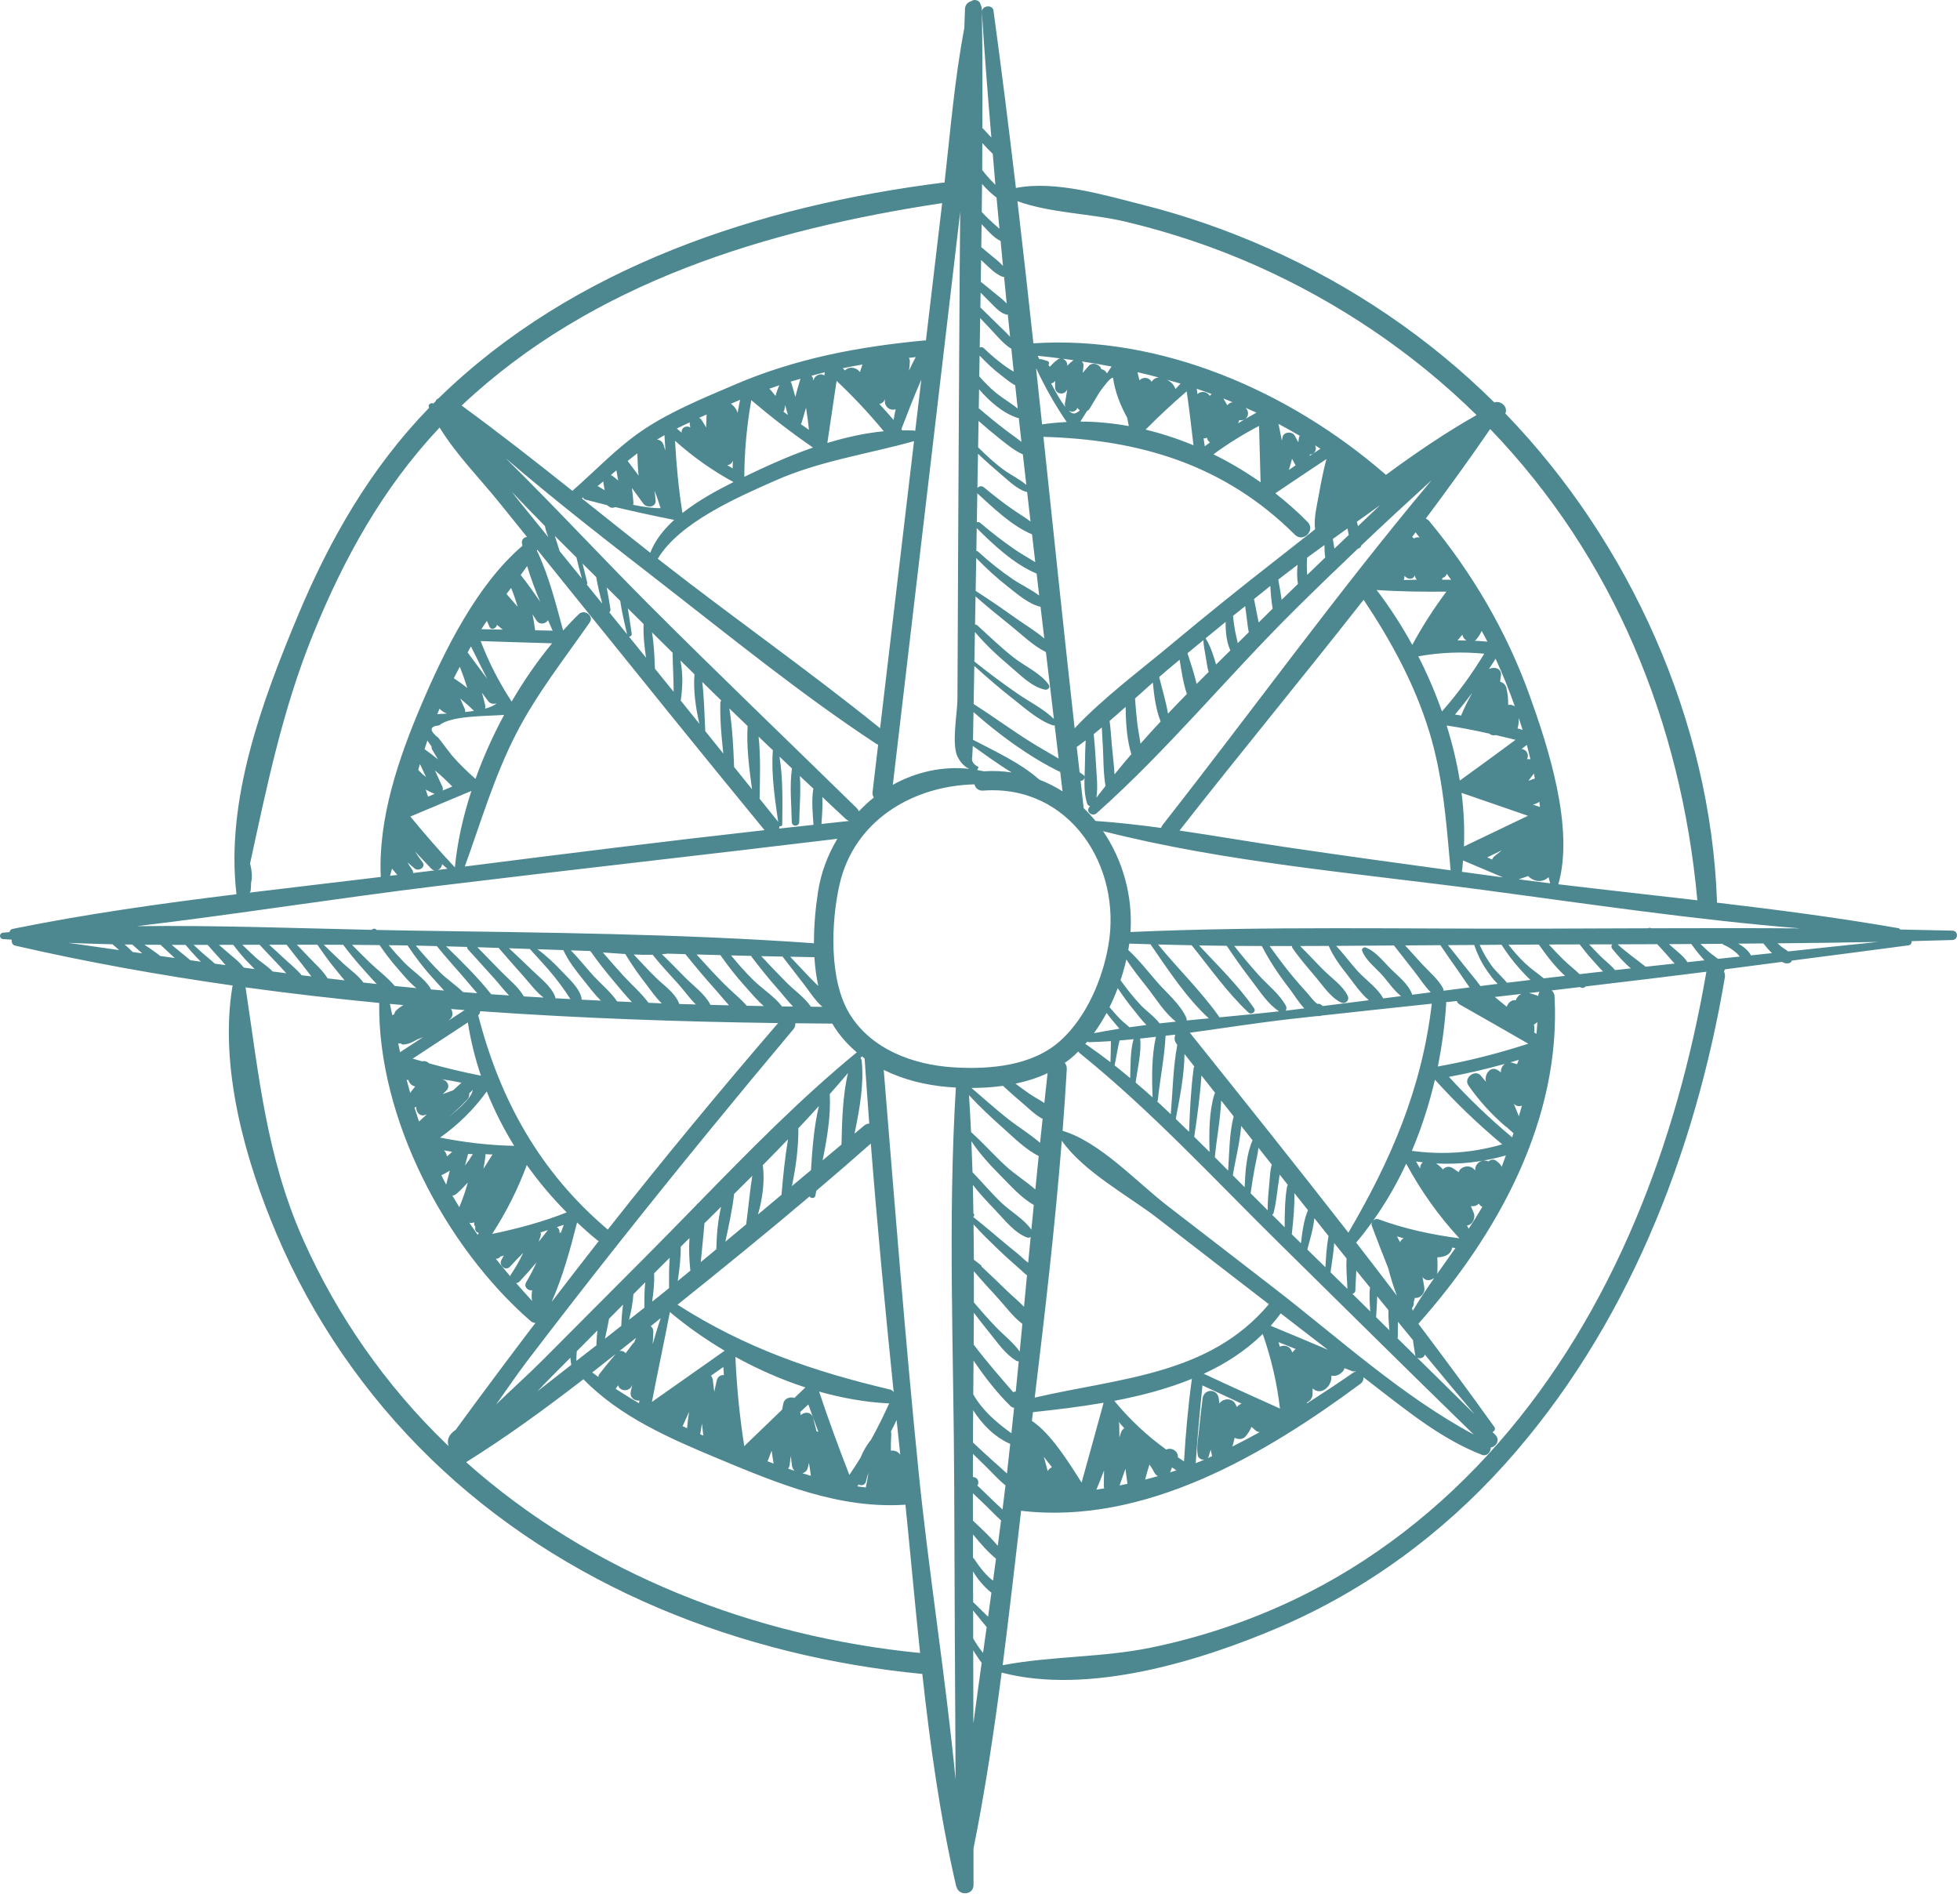 <?xml version="1.0" encoding="UTF-8"?> <svg xmlns="http://www.w3.org/2000/svg" width="232" height="225" viewBox="0 0 232 225" fill="none"><path d="M231.105 110.168C229.042 110.115 226.979 110.072 224.915 110.035C224.876 109.957 224.807 109.895 224.698 109.876C217.589 108.637 210.415 107.703 203.227 106.852C203.231 106.799 203.239 106.749 203.237 106.692C202.481 85.442 192.935 64.2 178.178 48.946C178.542 48.224 177.677 47.359 176.886 47.644C169.139 39.972 159.96 33.767 150 29.348C145.232 27.233 140.289 25.509 135.231 24.235C130.766 23.111 124.93 21.334 120.251 22.25C119.424 15.243 118.549 8.243 117.597 1.256C117.491 0.478 116.172 0.659 116.222 1.442C116.536 6.393 116.927 11.341 117.345 16.288C116.996 15.902 116.64 15.521 116.283 15.146C116.304 10.447 116.3 5.751 116.216 1.063C116.213 0.872 116.158 0.718 116.083 0.584C116.016 0.034 115.325 -0.165 114.951 0.148C114.57 0.249 114.243 0.547 114.222 1.064C114.191 1.819 114.17 2.575 114.142 3.33C112.993 9.352 112.495 15.537 111.803 21.62C111.732 21.614 111.658 21.614 111.579 21.623C89.93 24.355 67.915 31.556 51.986 47.077C51.957 47.105 51.93 47.133 51.901 47.161C51.74 47.214 51.613 47.342 51.558 47.507C51.469 47.594 51.381 47.684 51.293 47.773C51.047 47.606 50.636 47.895 50.759 48.188C50.771 48.215 50.787 48.242 50.799 48.27C43.91 55.364 39.053 63.791 35.244 72.919C31.034 83.011 26.67 94.731 27.991 105.858C19.096 106.953 10.219 108.189 1.502 109.961C1.283 110.005 1.162 110.164 1.118 110.347C0.868 110.369 0.617 110.386 0.367 110.41C-0.119 110.455 -0.125 111.132 0.367 111.171C0.709 111.198 1.053 111.211 1.394 111.237C1.341 111.53 1.461 111.866 1.796 111.943C10.261 113.889 18.869 115.433 27.554 116.669C27.539 116.708 27.516 116.741 27.508 116.785C25.93 126.393 29.029 137.343 32.756 146.121C36.981 156.073 43.243 165.173 51.006 172.699C66.645 187.861 87.697 196.09 109.172 198.162C110.104 206.644 111.276 215.095 113.178 223.281C113.189 223.329 113.21 223.367 113.233 223.402C113.502 224.442 115.234 224.367 115.233 223.142C115.232 221.706 115.23 220.271 115.229 218.835C116.611 211.958 117.655 204.99 118.564 198.002C128.825 200.69 142.011 196.664 151.412 192.636C161.625 188.261 170.71 181.585 178.129 173.329C192.462 157.379 200.62 136.665 204.164 115.723C204.211 115.445 204.164 115.2 204.06 114.993C204.118 114.926 204.152 114.843 204.161 114.752C206.416 114.465 208.671 114.161 210.926 113.868C211.183 114.014 211.46 114.093 211.76 114.021C211.936 113.978 212.043 113.859 212.102 113.714C216.706 113.115 221.31 112.521 225.914 111.909C226.184 111.873 226.304 111.621 226.274 111.412C227.884 111.371 229.493 111.329 231.103 111.278C231.819 111.257 231.821 110.187 231.105 110.168ZM213.024 109.899C207.167 109.863 201.309 109.871 195.451 109.888C195.32 109.814 195.184 109.824 195.075 109.889C190.851 109.902 186.626 109.918 182.402 109.932C166.225 109.984 149.977 109.614 133.814 110.332C134.099 106.028 132.881 101.783 130.565 98.391C145.147 102.109 160.732 103.37 175.59 105.353C187.975 107.005 200.504 108.875 213.024 109.899ZM174.43 143.551C174.321 143.293 174.21 143.036 174.101 142.778C174.456 142.831 174.821 142.737 175.046 142.484C175.142 142.657 175.289 142.782 175.46 142.863C174.947 143.742 174.408 144.607 173.841 145.459C173.775 145.328 173.705 145.2 173.639 145.069C174.277 145.026 174.7 144.19 174.43 143.551ZM174.63 138.56C174.552 138.487 174.481 138.41 174.4 138.338C173.836 137.84 172.851 138.115 172.654 138.771C172.436 138.609 172.219 138.446 171.984 138.297C171.512 137.995 171.073 138.127 170.794 138.439C170.563 138.173 170.302 137.932 169.993 137.729C172.777 137.875 175.508 137.56 178.244 136.779C178.085 137.222 177.925 137.665 177.762 138.105C177.758 138.115 177.753 138.125 177.75 138.134C177.607 137.82 177.424 137.649 177.061 137.388C176.783 137.188 176.43 137.276 176.19 137.488C176.113 137.468 176.039 137.436 175.962 137.418C175.269 137.232 174.52 137.843 174.63 138.56ZM170.131 148.838C170.968 148.828 171.763 148.525 171.881 147.692C172.013 147.706 172.144 147.73 172.277 147.742C171.547 148.776 170.809 149.806 170.082 150.84C170.113 150.754 170.139 150.665 170.143 150.569C170.169 149.986 170.159 149.412 170.131 148.838ZM163.147 144.331C162.933 144.253 162.701 144.336 162.542 144.492C164.043 142.383 165.343 140.121 166.446 137.754C168.203 140.995 170.256 143.897 172.741 146.592C169.433 146.149 166.334 145.494 163.147 144.331ZM143.119 172.216C143.191 172.023 143.254 171.824 143.301 171.613C143.359 171.866 143.411 172.119 143.473 172.371L143.475 172.375C143.292 172.457 143.109 172.54 142.925 172.621C143.019 172.533 143.091 172.418 143.123 172.267C143.127 172.249 143.117 172.235 143.119 172.216ZM142.345 165.579C142.19 166.822 142.045 168.064 141.922 169.311C141.827 170.267 141.606 171.335 141.777 172.291C141.83 172.589 142.159 172.795 142.443 172.798C142.488 172.799 142.527 172.787 142.569 172.782C142.429 172.842 142.293 172.909 142.152 172.968C141.946 173.055 141.739 173.123 141.533 173.207C141.739 170.134 142.02 167.071 142.331 164.007C143.885 164.716 145.431 165.442 146.976 166.171C146.748 166.237 146.554 166.372 146.42 166.564C146.348 166.43 146.275 166.296 146.203 166.163C145.815 165.446 144.728 165.537 144.338 166.142C144.314 165.954 144.285 165.768 144.264 165.58C144.127 164.339 142.498 164.352 142.345 165.579ZM138.277 171.523C138.191 171.54 138.113 171.566 138.034 171.591C135.753 169.952 133.725 168.04 131.894 165.831C135.042 165.233 138.168 164.411 141.079 163.23C140.633 166.475 140.344 169.727 140.148 172.995C139.894 172.841 139.662 172.666 139.414 172.507C139.499 171.918 138.884 171.405 138.277 171.523ZM139.25 174.063C138.998 174.149 138.745 174.217 138.493 174.298C138.533 174.227 138.573 174.154 138.594 174.07C138.626 173.945 138.674 173.827 138.731 173.712C138.908 173.827 139.071 173.952 139.25 174.063ZM137.067 174.743C136.561 174.89 136.054 175.021 135.547 175.151C135.702 174.554 135.87 173.961 136.058 173.375C136.276 173.667 136.468 173.98 136.64 174.326C136.739 174.525 136.892 174.659 137.067 174.743ZM133.214 173.878C133.294 174.469 133.373 175.061 133.452 175.653C133.143 175.721 132.833 175.785 132.524 175.847C132.752 175.19 132.984 174.534 133.214 173.878ZM132.503 170.155C132.499 169.646 132.494 169.137 132.479 168.629C132.475 168.506 132.441 168.397 132.391 168.298C132.621 168.555 132.845 168.821 133.082 169.069C132.908 169.186 132.769 169.35 132.702 169.553C132.635 169.753 132.569 169.954 132.503 170.155ZM122.477 165.448C123.699 155.334 124.877 145.188 125.683 135.036C128.264 138.734 133.662 141.608 137.054 144.241C141.307 147.544 145.576 150.827 149.838 154.118C149.956 154.209 150.073 154.3 150.191 154.39C143.154 162.799 132.431 163.13 122.477 165.448ZM122.143 168.203C122.185 167.858 122.226 167.514 122.268 167.169C124.941 166.885 127.781 166.55 130.632 166.058C129.753 169.206 128.914 172.365 128.026 175.511C126.497 173.085 124.374 169.688 122.143 168.203ZM124.516 173.683C124.306 173.778 124.124 173.942 124.016 174.151C123.858 173.586 123.703 173.021 123.559 172.453C123.866 172.87 124.187 173.28 124.516 173.683ZM130.682 174.081C130.675 174.685 130.668 175.29 130.656 175.893C130.654 176.005 130.676 176.101 130.704 176.191C130.395 176.245 130.085 176.299 129.775 176.349C130.092 175.598 130.392 174.841 130.682 174.081ZM121.027 130.584C121.757 131.195 122.53 131.999 123.413 132.451C123.313 133.395 123.204 134.339 123.107 135.284C121.912 134.246 120.489 133.388 119.262 132.416C117.797 131.255 116.412 130.005 114.992 128.793C116.226 128.793 117.48 128.715 118.719 128.542C119.473 129.239 120.239 129.925 121.027 130.584ZM120.197 128.281C121.518 128.004 122.803 127.605 123.998 127.039C123.862 128.216 123.744 129.396 123.616 130.574C123.032 130.185 122.388 129.852 121.87 129.493C121.303 129.101 120.749 128.692 120.197 128.281ZM146.142 170.2C146.551 170.429 147.112 170.414 147.432 170.041C147.749 169.673 147.98 169.299 148.134 168.908C148.27 169.019 148.404 169.138 148.536 169.269C148.707 169.437 148.903 169.509 149.104 169.537C148.041 170.131 146.961 170.694 145.871 171.238C145.979 170.894 146.067 170.548 146.142 170.2ZM142.489 162.625C145.088 161.427 147.46 159.889 149.467 157.913C150.481 160.822 151.153 163.706 151.505 166.747C148.496 165.378 145.476 164.036 142.489 162.625ZM151.488 159.42C151.434 159.241 151.39 159.06 151.334 158.881C152.014 159.155 152.696 159.424 153.377 159.696C153.218 159.801 153.087 159.951 152.983 160.117C152.936 160.024 152.889 159.932 152.842 159.839C152.557 159.28 151.96 159.206 151.488 159.42ZM150.408 156.947C150.823 156.479 151.223 155.993 151.598 155.478C153.456 156.913 155.315 158.348 157.174 159.783C154.924 158.826 152.669 157.88 150.408 156.947ZM155.366 165.073C155.378 164.834 155.374 164.596 155.375 164.358C155.824 164.78 156.425 164.823 156.949 164.38C157.299 164.084 157.487 163.747 157.581 163.295C157.589 163.254 157.597 163.064 157.598 162.85C158.114 162.945 158.516 162.777 158.895 162.401C159.012 162.285 159.096 162.131 159.15 161.964C159.455 162.081 159.759 162.203 160.064 162.319C160.2 162.371 160.325 162.353 160.436 162.304C160.453 162.317 160.47 162.331 160.488 162.344C160.415 162.367 160.342 162.388 160.266 162.44C158.436 163.702 156.58 164.933 154.707 166.135C154.702 166.113 154.708 166.094 154.701 166.072C154.697 166.061 154.694 166.05 154.691 166.038C155.052 165.856 155.344 165.511 155.366 165.073ZM150.798 152.476C146.6 149.235 142.408 145.985 138.202 142.754C134.635 140.015 130.211 135.178 125.778 133.867C125.964 131.437 126.135 129.008 126.271 126.578C126.29 126.248 126.19 126.001 126.029 125.825C126.295 125.633 126.568 125.451 126.819 125.236C127.1 124.995 127.368 124.735 127.633 124.472C127.666 124.538 127.713 124.601 127.781 124.656C136.249 131.478 143.684 139.552 151.416 147.174C159.085 154.733 166.729 162.318 174.447 169.827C165.903 165.235 158.425 158.366 150.798 152.476ZM148.443 119.364C146.601 116.692 144.154 114.311 141.925 111.92C143.018 111.94 144.112 111.951 145.206 111.965C146.148 113.369 147.122 114.749 148.154 116.089C149.105 117.324 150.072 118.866 151.399 119.722C149.05 119.985 146.695 120.213 144.338 120.433C144.326 120.411 144.324 120.389 144.308 120.366C142.187 117.347 139.428 114.691 137.079 111.809C138.404 111.848 139.73 111.874 141.055 111.901C143.211 114.567 145.285 117.535 147.786 119.872C148.118 120.181 148.725 119.772 148.443 119.364ZM159.519 117.877C158.946 116.687 157.64 115.803 156.712 114.884C155.755 113.937 154.85 112.934 153.891 111.99C155.021 111.99 156.151 111.982 157.281 111.978C157.806 113.237 158.67 114.367 159.502 115.432C160.21 116.337 161.047 117.584 162.023 118.407C160.204 118.638 158.386 118.872 156.567 119.098C156.504 119.029 156.429 118.963 156.321 118.899C156.207 118.831 156.067 118.817 155.937 118.844C155.463 118.52 155.016 117.845 154.683 117.488C154.092 116.852 153.523 116.198 152.968 115.53C152.018 114.387 151.15 113.19 150.276 111.993C151.159 111.996 152.042 111.99 152.925 111.991C152.919 112.066 152.932 112.144 152.986 112.224C153.796 113.406 154.75 114.501 155.675 115.592C156.554 116.63 157.479 118.074 158.727 118.668C159.26 118.921 159.777 118.411 159.519 117.877ZM182.08 117.907C182.027 117.881 181.976 117.854 181.917 117.834C181.608 117.727 181.3 117.639 180.985 117.555C181.403 117.506 181.821 117.458 182.238 117.41C182.148 117.544 182.086 117.704 182.08 117.907ZM179.432 118.408C179.426 118.407 179.421 118.406 179.415 118.405C178.878 118.342 178.501 118.717 178.356 119.178C177.876 118.8 177.404 118.412 176.937 118.018C177.104 118 177.271 117.983 177.438 117.964C178.314 117.867 179.189 117.763 180.065 117.661C179.759 117.82 179.515 118.088 179.432 118.408ZM178.374 116.338C177.802 115.63 177.08 115.037 176.537 114.29C175.986 113.532 175.531 112.711 175.143 111.859C176.007 111.852 176.87 111.849 177.733 111.842C178.381 112.856 179.1 113.82 179.909 114.715C180.289 115.135 180.706 115.585 181.155 116.005C180.228 116.119 179.301 116.223 178.374 116.338ZM175.955 114.821C176.331 115.364 176.764 115.98 177.275 116.471C177.046 116.5 176.817 116.525 176.588 116.554C176.135 116.611 175.683 116.669 175.23 116.727C174.642 115.897 173.953 115.12 173.331 114.328C172.688 113.51 172.044 112.693 171.389 111.885C172.426 111.877 173.461 111.873 174.498 111.865C174.857 112.914 175.321 113.906 175.955 114.821ZM172.582 114.906C173.039 115.556 173.479 116.236 173.949 116.89C172.924 117.021 171.898 117.151 170.873 117.281C170.871 117.183 170.856 117.084 170.809 116.995C170.244 115.911 169.13 115.007 168.304 114.105C167.639 113.38 166.981 112.648 166.321 111.917C167.713 111.906 169.102 111.901 170.493 111.89C171.173 112.906 171.878 113.905 172.582 114.906ZM168.115 138.35C167.95 138.065 167.773 137.788 167.614 137.498C167.882 137.537 168.149 137.564 168.416 137.594C168.199 137.776 168.071 138.045 168.115 138.35ZM167.117 136.24C168.27 133.522 169.178 130.689 169.848 127.813C172.328 130.566 174.974 133.101 177.816 135.467C174.285 136.488 170.813 136.731 167.117 136.24ZM162.376 145.101C163.009 146.787 163.652 148.465 164.32 150.132C164.611 151.238 164.939 152.335 165.347 153.381C163.743 151.276 162.137 149.172 160.514 147.082C160.542 147.057 160.573 147.045 160.599 147.014C161.238 146.258 161.839 145.469 162.418 144.664C162.347 144.798 162.32 144.952 162.376 145.101ZM164.455 157.474C163.93 156.958 163.407 156.439 162.882 155.922C162.883 155.913 162.887 155.906 162.888 155.897C162.923 155.1 163.008 154.271 163.011 153.456C163.455 154.005 163.904 154.549 164.349 155.097C164.319 155.883 164.389 156.686 164.455 157.474ZM162.193 155.244C161.487 154.551 160.786 153.853 160.079 153.159C160.267 153.116 160.43 152.975 160.434 152.723C160.446 151.99 160.513 151.203 160.544 150.418C161.081 151.086 161.626 151.747 162.164 152.414C162.049 153.337 162.13 154.302 162.193 155.244ZM159.605 145.922C153.416 137.973 147.119 130.105 140.839 122.254C144.819 121.71 148.79 121.083 152.773 120.628C153.824 120.508 154.875 120.396 155.926 120.28C156.044 120.29 156.163 120.291 156.285 120.269C156.317 120.264 156.345 120.243 156.376 120.23C160.742 119.746 165.109 119.28 169.477 118.817C168.306 128.848 164.663 137.298 159.605 145.922ZM159.486 152.576C158.821 151.923 158.157 151.269 157.492 150.616C157.656 149.468 157.842 148.316 157.928 147.158C158.415 147.767 158.904 148.374 159.392 148.982C159.313 150.164 159.457 151.43 159.486 152.576ZM155.574 144.21C156.132 144.912 156.694 145.611 157.253 146.312C157.032 147.534 156.96 148.778 156.883 150.017C156.17 149.317 155.458 148.617 154.745 147.917C155.059 146.721 155.459 145.448 155.574 144.21ZM153.988 147.174C153.628 146.82 153.267 146.466 152.907 146.112C153.079 144.5 153.246 142.85 153.213 141.243C153.748 141.918 154.286 142.59 154.822 143.265C154.312 144.456 154.152 145.849 153.988 147.174ZM152.447 140.277C152.396 140.328 152.355 140.392 152.339 140.486C152.085 142.041 152.061 143.673 152.062 145.282C151.567 144.795 151.072 144.293 150.577 143.799C150.658 143.761 150.725 143.692 150.754 143.58C151.015 142.559 151.131 141.503 151.268 140.459C151.328 139.997 151.415 139.521 151.469 139.044C151.794 139.456 152.121 139.865 152.447 140.277ZM143.173 136.373C142.569 135.772 141.966 135.17 141.357 134.575C141.718 132.171 142.045 129.745 142.213 127.32C142.753 128.005 143.294 128.691 143.834 129.377C143.796 129.42 143.764 129.469 143.744 129.533C143.106 131.625 143.106 134.117 143.173 136.373ZM139.274 123.59C139.3 123.623 139.325 123.655 139.351 123.687C138.853 126.355 138.813 129.166 138.582 131.901C138.046 131.4 137.52 130.883 136.976 130.392C137.014 130.346 137.044 130.29 137.052 130.216C137.307 127.704 137.846 125.127 137.967 122.608C138.354 122.562 138.741 122.527 139.127 122.477C138.984 122.819 138.99 123.23 139.274 123.59ZM140.207 124.774C140.593 125.264 140.98 125.755 141.366 126.245C141.328 126.307 141.299 126.377 141.288 126.461C140.964 128.945 140.835 131.473 140.748 133.984C140.223 133.475 139.704 132.96 139.173 132.458C139.639 129.97 140.179 127.303 140.207 124.774ZM144.547 130.282C145.039 130.907 145.533 131.531 146.025 132.156C145.499 134.17 145.517 136.492 145.37 138.575C144.845 138.046 144.324 137.518 143.796 136.99C144.004 134.768 144.461 132.503 144.547 130.282ZM146.915 133.285C147.362 133.853 147.812 134.42 148.26 134.988C147.545 136.596 147.404 138.649 147.323 140.544C146.858 140.075 146.394 139.608 145.928 139.137C146.228 137.28 146.77 135.235 146.915 133.285ZM148.514 138.268C148.664 137.473 148.879 136.676 148.957 135.871C149.483 136.537 150.011 137.202 150.537 137.868C150.341 138.55 150.316 139.289 150.254 139.994C150.158 141.083 150.035 142.18 150.051 143.275C149.378 142.602 148.706 141.939 148.033 141.26C148.173 140.259 148.327 139.261 148.514 138.268ZM167.409 115C168.039 115.812 168.62 116.741 169.354 117.474C168.618 117.568 167.883 117.661 167.147 117.755C167.142 117.72 167.141 117.687 167.127 117.65C166.68 116.456 165.452 115.532 164.566 114.644C163.728 113.805 162.767 112.549 161.624 112.162C161.403 112.088 161.148 112.33 161.231 112.555C161.63 113.643 162.778 114.526 163.55 115.37C164.262 116.148 164.967 117.247 165.842 117.921C165.138 118.011 164.434 118.1 163.731 118.189C163.058 116.948 161.634 115.985 160.684 114.937C159.821 113.986 159.047 112.911 158.157 111.973C160.438 111.963 162.718 111.942 164.998 111.925C165.802 112.95 166.61 113.971 167.409 115ZM152.654 117.067C153.097 117.636 153.69 118.635 154.391 119.37C153.852 119.436 153.313 119.508 152.774 119.573C152.576 119.597 152.377 119.614 152.179 119.638C152.283 119.484 152.318 119.28 152.218 119.091C151.48 117.7 150.053 116.606 148.998 115.439C147.986 114.32 147.025 113.158 146.086 111.977C147.177 111.988 148.268 111.983 149.36 111.989C150.278 113.784 151.421 115.479 152.654 117.067ZM143.084 120.552C142.212 120.635 141.339 120.717 140.467 120.805C140.475 120.704 140.467 120.6 140.424 120.501C139.731 118.889 138.07 117.529 136.923 116.202C135.839 114.947 134.778 113.594 133.55 112.46C133.594 112.206 133.64 111.951 133.674 111.699C133.683 111.7 133.69 111.705 133.699 111.705C134.524 111.737 135.351 111.754 136.177 111.781C138.224 114.73 140.41 118.11 143.084 120.552ZM135.775 116.877C136.8 118.18 137.836 119.904 139.187 120.942C138.543 121.01 137.899 121.073 137.256 121.148C136.653 120.334 135.661 119.668 134.993 118.95C134.14 118.034 133.365 117.056 132.633 116.042C132.908 115.224 133.137 114.399 133.325 113.577C134.058 114.734 134.941 115.817 135.775 116.877ZM136.43 129.905C135.766 129.313 135.1 128.725 134.423 128.153C134.628 126.538 135.141 124.611 134.954 122.947C135.577 122.886 136.199 122.805 136.822 122.737C136.309 125.011 136.334 127.611 136.43 129.905ZM134.149 119.497C134.612 120.061 135.118 120.761 135.696 121.337C135.024 121.423 134.353 121.511 133.683 121.609C133.363 121.299 132.985 121.022 132.694 120.733C132.214 120.255 131.765 119.749 131.331 119.23C131.697 118.497 132.013 117.74 132.303 116.975C132.882 117.842 133.486 118.691 134.149 119.497ZM134.178 123.018C133.771 124.445 133.83 126.137 133.774 127.624C133.163 127.117 132.555 126.607 131.932 126.119C132.144 125.14 132.281 124.144 132.513 123.171C133.068 123.128 133.623 123.069 134.178 123.018ZM132.034 121.218C132.18 121.384 132.338 121.581 132.506 121.779C131.496 121.939 130.488 122.113 129.484 122.31C130.033 121.555 130.533 120.751 130.985 119.916C131.321 120.361 131.666 120.799 132.034 121.218ZM131.497 123.25C131.5 124.08 131.457 124.911 131.442 125.742C130.498 125.016 129.541 124.312 128.564 123.64C128.527 123.615 128.488 123.609 128.449 123.593C128.536 123.493 128.629 123.401 128.715 123.298C128.784 123.343 128.862 123.375 128.96 123.372C129.807 123.346 130.653 123.304 131.497 123.25ZM165.718 147.051C165.597 146.82 165.472 146.591 165.352 146.359C165.616 146.437 165.879 146.523 166.144 146.595C165.952 146.691 165.8 146.847 165.718 147.051ZM167.259 158.656C167.268 158.735 167.265 158.807 167.279 158.892C167.356 159.387 167.434 159.882 167.511 160.378C167.522 160.45 167.55 160.51 167.584 160.562C166.857 159.848 166.134 159.129 165.407 158.415C165.436 158.355 165.454 158.286 165.453 158.203C165.447 157.642 165.469 157.06 165.473 156.476C166.067 157.205 166.665 157.929 167.259 158.656ZM167.725 160.701C168.043 160.903 168.59 160.755 168.649 160.352C170.599 162.725 172.558 165.09 174.546 167.429C172.281 165.177 170.002 162.94 167.725 160.701ZM167.229 155.162C167.198 155.057 167.162 154.954 167.13 154.849C167.247 154.718 167.323 154.554 167.336 154.369C167.345 154.37 167.354 154.372 167.363 154.373C167.357 154.305 167.344 154.236 167.337 154.167C167.382 153.992 167.427 153.816 167.472 153.64C168.047 153.737 168.699 153.152 168.598 152.454C168.536 152.024 168.452 151.598 168.38 151.171C168.717 151.689 169.369 151.628 169.782 151.266C168.89 152.545 168.023 153.836 167.229 155.162ZM171.51 127.478C173.743 127.065 175.941 126.55 178.118 125.944C177.812 126.165 177.633 126.552 177.656 126.947C177.556 126.874 177.455 126.802 177.355 126.729C176.427 126.056 175.634 127.243 175.899 128.076C175.695 127.833 175.491 127.589 175.291 127.345C174.617 126.524 173.2 127.608 173.811 128.488C175.064 130.295 176.524 131.898 178.192 133.332C178.23 133.365 178.278 133.381 178.32 133.407C178.59 133.659 178.864 133.906 179.146 134.143C179.092 134.308 179.042 134.474 178.987 134.638C176.327 132.414 173.846 130.037 171.51 127.478ZM178.988 125.804C178.906 125.779 178.829 125.776 178.752 125.77C179.093 125.671 179.433 125.566 179.774 125.463C179.702 125.636 179.635 125.81 179.565 125.983C179.372 125.924 179.18 125.864 178.988 125.804ZM179.318 130.776C179.589 130.977 179.882 130.986 180.143 130.89C180.025 131.307 179.912 131.725 179.786 132.14C179.589 131.654 179.39 131.169 179.192 130.683C179.234 130.714 179.276 130.744 179.318 130.776ZM170.192 126.252C170.693 123.773 171.023 121.273 171.185 118.8C171.189 118.737 171.17 118.692 171.164 118.636C171.588 118.591 172.011 118.545 172.435 118.5C172.488 118.654 172.584 118.799 172.767 118.903C175.481 120.448 178.196 121.991 180.9 123.552C177.387 124.692 173.839 125.602 170.192 126.252ZM181.573 121.276C181.731 121.206 181.871 121.11 181.976 120.98C181.943 121.448 181.916 121.916 181.867 122.381C181.777 122.329 181.688 122.276 181.598 122.224C181.608 122.167 181.626 122.116 181.628 122.054C181.636 121.788 181.613 121.53 181.573 121.276ZM182.732 115.817C182.015 115.229 181.228 114.696 180.558 114.066C179.827 113.378 179.175 112.622 178.555 111.838C179.752 111.83 180.95 111.819 182.146 111.815C183.04 113.092 184.061 114.435 185.247 115.524C184.409 115.623 183.571 115.716 182.732 115.817ZM185 113.548C184.426 112.986 183.875 112.404 183.336 111.81C184.55 111.807 185.765 111.804 186.979 111.801C187.503 112.489 188.047 113.158 188.634 113.796C188.977 114.17 189.344 114.612 189.745 115.005C188.822 115.112 187.898 115.213 186.975 115.322C186.329 114.719 185.631 114.166 185 113.548ZM189.451 113.2C188.99 112.745 188.545 112.274 188.106 111.798C189.013 111.796 189.92 111.792 190.827 111.79C190.722 111.933 190.694 112.139 190.841 112.321C191.501 113.132 192.224 113.952 193.044 114.635C192.42 114.706 191.796 114.77 191.172 114.842C190.676 114.237 189.994 113.737 189.451 113.2ZM191.478 111.789C193.04 111.785 194.601 111.779 196.162 111.773C196.473 112.112 196.784 112.452 197.095 112.792C197.445 113.175 197.819 113.654 198.23 114.065C197.084 114.192 195.937 114.313 194.791 114.442C193.688 113.556 192.52 112.76 191.478 111.789ZM197.852 112.036C197.753 111.947 197.655 111.858 197.556 111.769C198.435 111.766 199.313 111.756 200.192 111.752C200.574 112.288 200.973 112.812 201.415 113.301C201.518 113.415 201.63 113.547 201.746 113.684C201.076 113.757 200.406 113.828 199.736 113.902C199.297 113.179 198.457 112.583 197.852 112.036ZM126.326 43.294L126.324 43.17C126.319 42.865 126.086 42.574 125.8 42.467C126.221 42.522 126.643 42.575 127.062 42.635C126.792 42.844 126.548 43.063 126.326 43.294ZM127.522 48.325C127.53 48.309 127.539 48.294 127.547 48.279C127.612 48.404 127.708 48.502 127.819 48.581C127.546 48.821 127.301 48.961 127.1 48.953C126.924 48.947 126.722 48.819 126.506 48.617C126.847 48.807 127.287 48.779 127.522 48.325ZM126.33 46.084C126.246 46.627 126.163 47.169 126.058 47.709C126.023 47.888 126.059 48.053 126.126 48.2C125.585 47.523 124.984 46.475 124.422 45.394C124.606 45.352 124.779 45.263 124.879 45.081C124.88 45.078 124.882 45.075 124.883 45.074C124.886 45.34 124.889 45.605 124.892 45.871C124.9 46.717 126.052 46.839 126.33 46.084ZM125.224 42.539C124.857 42.815 124.546 43.099 124.27 43.416C124.215 43.346 124.156 43.279 124.098 43.211C124.221 43.044 124.198 42.8 123.963 42.731C123.74 42.67 123.519 42.602 123.3 42.529C123.206 42.499 123.113 42.504 123.023 42.52C122.956 42.377 122.893 42.243 122.835 42.12C123.737 42.211 124.632 42.316 125.525 42.429C125.422 42.438 125.32 42.468 125.224 42.539ZM126.263 49.958C125.288 50.008 124.315 50.09 123.348 50.24C123.114 48.035 122.878 45.831 122.641 43.627C122.658 43.651 122.675 43.673 122.692 43.697C123.723 45.877 124.891 47.952 126.263 49.958ZM153.277 63.304C154.25 64.273 155.745 62.779 154.784 61.798C153.602 60.593 152.314 59.459 150.957 58.392C152.963 57.029 154.99 55.697 157.003 54.344C156.635 55.739 156.359 57.15 156.107 58.572C155.866 59.932 155.498 61.286 155.661 62.657C154.124 63.868 152.596 65.076 151.078 66.257C146.877 69.528 142.732 72.871 138.645 76.282C134.846 79.454 130.627 82.579 127.202 86.213C125.922 74.722 124.727 63.215 123.507 51.714C134.918 52.033 144.933 54.996 153.277 63.304ZM128.048 42.785C129.23 42.967 130.405 43.163 131.57 43.389C131.409 43.62 131.224 43.901 131.026 44.205C130.904 43.938 130.648 43.745 130.36 43.7C130.213 43.135 129.338 42.822 128.889 43.298C128.633 43.572 128.394 43.855 128.161 44.142C128.19 43.862 128.23 43.586 128.254 43.304C128.27 43.111 128.183 42.928 128.048 42.785ZM128.668 48.657C128.792 48.59 128.909 48.498 129 48.346C129.371 47.721 129.749 47.096 130.121 46.469C130.823 45.474 131.458 44.697 131.73 44.715C131.734 44.715 131.738 44.718 131.742 44.718C131.991 46.392 132.581 47.919 133.394 49.398C133.401 49.411 133.413 49.419 133.421 49.431C133.492 49.792 133.557 50.136 133.614 50.438C131.715 50.096 129.798 49.908 127.882 49.907C128.095 49.563 128.368 49.127 128.668 48.657ZM140.465 46.325C140.774 48.447 141.02 50.581 141.269 52.712C139.425 51.947 137.529 51.322 135.6 50.858C137.162 49.282 138.785 47.776 140.465 46.325ZM138.132 44.958C138.668 45.108 139.209 45.245 139.74 45.408C139.559 45.6 139.354 45.819 139.135 46.054C138.972 45.562 138.605 45.197 138.132 44.958ZM136.32 45.199C136.31 45.184 136.301 45.169 136.291 45.154C135.939 44.605 135.24 44.627 134.872 45.025C134.797 44.703 134.716 44.383 134.646 44.06C135.49 44.258 136.33 44.462 137.163 44.687C136.821 44.708 136.479 44.898 136.32 45.199ZM143.183 46.868C142.904 46.319 142.091 46.252 141.743 46.663C141.716 46.45 141.684 46.236 141.658 46.022C142.252 46.221 142.844 46.429 143.432 46.645C143.337 46.703 143.253 46.779 143.183 46.868ZM143.223 52.376C143.018 52.529 142.81 52.676 142.606 52.834C142.559 52.517 142.514 52.2 142.467 51.885C142.595 51.913 142.735 51.882 142.855 51.803C142.864 51.836 142.873 51.867 142.882 51.9C142.946 52.12 143.072 52.273 143.223 52.376ZM149.031 50.419C149.09 52.644 149.149 54.868 149.213 57.093C147.452 55.852 145.583 54.74 143.633 53.781C145.354 52.516 147.141 51.407 149.031 50.419ZM144.809 47.173C145.175 47.316 145.538 47.465 145.901 47.614C145.652 47.648 145.434 47.766 145.275 47.978C145.12 47.711 144.964 47.441 144.809 47.173ZM147.506 48.35C147.478 48.318 147.449 48.294 147.421 48.264C147.856 48.456 148.291 48.65 148.722 48.852C147.98 49.251 147.262 49.673 146.553 50.108C146.597 49.987 146.638 49.864 146.681 49.742C146.761 49.748 146.839 49.758 146.925 49.754C147.668 49.724 147.967 48.892 147.506 48.35ZM153.266 51.593C152.965 51.02 151.913 51.096 151.802 51.783C151.782 51.907 151.752 52.028 151.73 52.151C151.598 51.495 151.466 50.84 151.334 50.184C152.18 50.633 153.019 51.097 153.848 51.592C153.8 51.664 153.763 51.746 153.749 51.844L153.674 52.355C153.54 52.102 153.401 51.847 153.266 51.593ZM153.358 55.09C153.091 55.27 152.823 55.45 152.556 55.63C152.694 55.194 152.826 54.758 152.935 54.318C153.075 54.577 153.22 54.831 153.358 55.09ZM155.671 52.727C155.878 52.859 156.091 52.98 156.297 53.117C155.873 53.401 155.449 53.685 155.026 53.971C155.035 53.914 155.044 53.858 155.053 53.803C155.456 53.818 155.832 53.42 155.742 52.956C155.727 52.873 155.693 52.804 155.671 52.727ZM156.862 65.996C156.154 66.68 155.443 67.362 154.737 68.049C154.732 67.996 154.724 67.945 154.72 67.892C154.672 67.264 154.682 66.641 154.722 66.013C155.399 65.51 156.087 65.02 156.77 64.523C156.774 65.02 156.793 65.519 156.862 65.996ZM153.635 69.124C152.993 69.752 152.343 70.374 151.704 71.005C151.596 70.201 151.443 69.398 151.305 68.615C152.059 68.023 152.824 67.445 153.59 66.867C153.52 67.618 153.504 68.391 153.635 69.124ZM150.643 72.049C150.091 72.594 149.538 73.141 148.984 73.686C148.941 73.475 148.896 73.264 148.855 73.052C148.718 72.338 148.575 71.626 148.434 70.915C149.077 70.397 149.72 69.882 150.364 69.367C150.418 70.263 150.483 71.175 150.643 72.049ZM147.814 74.841C147.378 75.27 146.948 75.695 146.511 76.127C146.406 75.605 146.262 75.088 146.171 74.564C146.075 74.013 146.002 73.46 145.951 72.906C146.427 72.517 146.91 72.139 147.387 71.754C147.445 72.198 147.503 72.641 147.563 73.085C147.642 73.668 147.694 74.264 147.814 74.841ZM142.703 75.564C143.491 74.913 144.285 74.269 145.076 73.621C145.057 74.803 145.184 76.01 145.631 76.998C145.069 77.553 144.507 78.106 143.946 78.665C143.848 78.281 143.71 77.901 143.59 77.534C143.363 76.838 143.095 76.184 142.703 75.564ZM143.066 79.543C142.591 80.019 142.111 80.484 141.639 80.963C141.369 79.737 140.922 78.49 140.561 77.329C141.182 76.811 141.811 76.302 142.434 75.787C142.485 76.457 142.598 77.111 142.722 77.773C142.831 78.364 142.882 78.974 143.066 79.543ZM137.21 80.15C137.553 79.852 137.895 79.547 138.241 79.255C138.7 78.868 139.169 78.49 139.63 78.103C139.847 79.448 140.054 80.885 140.491 82.151C139.74 82.924 138.987 83.695 138.25 84.478C138.016 83.037 137.559 81.582 137.21 80.15ZM137.38 85.406C136.576 86.275 135.779 87.15 135 88.034C134.877 87.192 134.703 86.349 134.606 85.517C134.497 84.576 134.419 83.629 134.352 82.683C135.053 82.053 135.753 81.425 136.456 80.803C136.611 82.374 136.822 84.004 137.38 85.406ZM133.915 89.278C133.239 90.069 132.57 90.865 131.921 91.672C131.861 90.493 131.699 89.303 131.6 88.144C131.521 87.216 131.468 86.273 131.339 85.347C131.979 84.799 132.611 84.24 133.241 83.68C133.258 85.575 133.382 87.567 133.915 89.278ZM129.721 90.341C129.667 89.192 129.572 88.05 129.462 86.909C129.787 86.651 130.1 86.377 130.42 86.112C130.444 86.912 130.51 87.713 130.549 88.51C130.622 90.016 130.603 91.558 130.855 93.047C130.496 93.511 130.124 93.968 129.776 94.438C129.985 93.103 129.783 91.683 129.721 90.341ZM128.507 87.65C128.462 88.544 128.431 89.442 128.422 90.343C128.417 90.874 128.39 91.415 128.374 91.957C128.364 91.88 128.328 91.806 128.255 91.751C128.105 91.633 127.943 91.532 127.789 91.421C127.677 90.422 127.562 89.425 127.45 88.428C127.808 88.175 128.157 87.912 128.507 87.65ZM128.372 92.032C128.343 93.09 128.364 94.147 128.688 95.138C128.744 95.308 128.878 95.395 129.024 95.441C128.985 95.496 128.942 95.547 128.903 95.602C128.515 96.147 129.334 96.686 129.788 96.284C138.138 88.868 145.344 80.038 153.282 72.169C155.739 69.734 158.226 67.331 160.734 64.95C160.93 64.915 161.09 64.79 161.132 64.569C163.88 61.965 166.655 59.392 169.454 56.844C158.392 70.043 148.209 84.153 137.62 97.653C137.53 97.769 137.472 97.889 137.435 98.01C134.851 97.66 132.263 97.364 129.669 97.183C129.227 96.641 128.756 96.124 128.254 95.641C128.254 95.594 128.258 95.549 128.252 95.496C128.132 94.469 128.019 93.442 127.903 92.415C128.138 92.475 128.352 92.254 128.372 92.032ZM157.763 63.8C158.339 63.386 158.92 62.975 159.497 62.562C159.542 62.819 159.592 63.075 159.648 63.33C159.084 63.868 158.513 64.401 157.951 64.942C157.897 64.559 157.83 64.177 157.763 63.8ZM160.602 61.773C161.519 61.118 162.432 60.459 163.352 59.809C162.475 60.629 161.612 61.462 160.742 62.289C160.696 62.117 160.65 61.946 160.602 61.773ZM175.685 77.383C174.214 79.812 172.567 82.085 170.678 84.218C169.889 81.974 168.948 79.787 167.88 77.694C170.533 77.219 173.06 77.138 175.685 77.383ZM172.527 75.814C172.717 75.587 172.904 75.358 173.094 75.129C173.105 75.171 173.113 75.215 173.125 75.257C173.194 75.496 173.368 75.695 173.585 75.826C173.233 75.82 172.879 75.808 172.527 75.814ZM176.245 79.198C176.509 78.794 176.774 78.391 177.027 77.978C177.872 79.814 178.63 81.695 179.305 83.615C179.072 83.466 178.79 83.397 178.519 83.439C178.534 82.776 178.464 82.105 178.3 81.412C178.217 81.061 177.908 80.797 177.559 80.698C177.595 80.448 177.64 80.203 177.668 79.951C177.763 79.1 176.847 78.886 176.245 79.198ZM176.285 86.847C176.445 86.986 176.653 87.072 176.922 87.043C176.97 87.038 177.015 87.028 177.063 87.02C177.839 87.201 178.615 87.386 179.391 87.579C177.206 89.207 175 90.808 172.792 92.404C172.436 90.213 171.909 88.031 171.237 85.885C172.939 86.138 174.615 86.472 176.285 86.847ZM181.43 95.243C181.716 95.198 181.976 95.093 182.197 94.915C182.227 95.121 182.26 95.326 182.287 95.534C182.001 95.439 181.716 95.341 181.43 95.243ZM183.298 103.84C183.357 104.084 183.418 104.327 183.489 104.567C182.243 104.416 181 104.255 179.757 104.096C180.138 103.965 180.518 103.835 180.899 103.705C180.935 103.756 180.97 103.809 181.017 103.846C181.819 104.48 182.687 104.414 183.298 103.84ZM181.573 92.189C181.352 92.281 181.133 92.359 180.915 92.427C181.131 92.144 181.345 91.859 181.561 91.573C181.604 91.77 181.637 91.969 181.679 92.168C181.642 92.178 181.611 92.174 181.573 92.189ZM180.749 89.885C181.03 89.316 180.678 88.713 180.105 88.663C180.312 88.501 180.522 88.344 180.728 88.18C180.883 88.746 181.013 89.317 181.154 89.885C181.021 89.85 180.884 89.847 180.749 89.885ZM179.629 86.222C179.753 85.817 179.776 85.412 179.775 84.999C179.926 85.466 180.081 85.933 180.224 86.403C180.027 86.337 179.827 86.284 179.629 86.222ZM180.864 96.572C178.337 97.781 175.81 98.99 173.284 100.204C173.368 98.111 173.27 95.987 172.999 93.859C175.622 94.758 178.243 95.665 180.864 96.572ZM177.896 103.86C177.69 103.833 177.483 103.809 177.277 103.782C175.866 103.595 174.455 103.397 173.044 103.207C173.103 102.762 173.135 102.311 173.175 101.862C174.748 102.532 176.321 103.198 177.896 103.86ZM176.035 101.497C176.607 101.218 177.179 100.944 177.75 100.667C177.492 100.88 177.236 101.095 176.967 101.297C176.792 101.428 176.687 101.585 176.617 101.747C176.423 101.664 176.23 101.58 176.035 101.497ZM171.706 103.026C165.21 102.146 158.717 101.244 152.232 100.287C148.037 99.668 143.832 98.939 139.615 98.32C146.765 89.195 154.209 80.18 161.408 71.001C164.654 75.868 167.408 80.897 169.149 86.522C170.828 91.95 171.199 97.427 171.706 103.026ZM172.222 84.585C172.933 83.751 173.607 82.894 174.261 82.026C173.794 82.855 173.37 83.707 172.992 84.591C172.975 84.629 172.975 84.666 172.966 84.706C172.717 84.666 172.471 84.621 172.222 84.585ZM174.562 75.853C174.63 75.809 174.694 75.755 174.751 75.686C175.021 75.355 175.227 75.055 175.381 74.686C175.607 75.112 175.847 75.529 176.064 75.96C175.56 75.909 175.061 75.879 174.562 75.853ZM171.203 70.04C169.707 72.049 168.364 74.123 167.168 76.347C165.897 74.025 164.478 71.838 162.947 69.844C165.696 70.032 168.448 70.061 171.203 70.04ZM170.699 68.626C170.721 68.564 170.725 68.49 170.732 68.418C170.992 68.356 171.22 68.156 171.239 67.906C171.408 68.15 171.589 68.388 171.756 68.633C171.404 68.629 171.052 68.627 170.699 68.626ZM166.148 68.659C166.184 68.578 166.215 68.493 166.224 68.391C166.231 68.317 166.247 68.246 166.255 68.172C166.554 68.562 167.22 68.691 167.455 68.144C167.46 68.132 167.465 68.118 167.47 68.106C167.49 68.316 167.573 68.495 167.706 68.626C167.187 68.632 166.668 68.645 166.148 68.659ZM167.34 63.752C167.294 63.666 167.233 63.596 167.159 63.541C167.293 63.364 167.432 63.19 167.566 63.011C167.601 63.074 167.64 63.135 167.69 63.194C167.807 63.334 167.913 63.483 168.028 63.624C167.795 63.577 167.542 63.617 167.34 63.752ZM200.911 106.576C195.423 105.939 189.931 105.336 184.453 104.68C186.381 98.025 183.233 88.368 181.031 82.26C178.317 74.734 174.28 67.855 169.186 61.699C169.056 61.541 168.911 61.447 168.763 61.395C171.372 57.9 173.931 54.374 176.388 50.791C191.044 66.017 198.995 85.614 200.911 106.576ZM133.233 26.244C138.549 27.511 143.764 29.25 148.757 31.476C158.389 35.77 167.258 41.736 174.779 49.135C171.085 51.224 167.522 53.657 164.04 56.221C164.006 56.184 163.976 56.145 163.935 56.109C152.634 46.319 137.468 39.657 122.321 40.642C121.711 35.032 121.088 29.425 120.433 23.823C124.422 25.248 129.12 25.265 133.233 26.244ZM116.275 16.933C116.669 17.38 117.081 17.805 117.508 18.209C117.614 19.433 117.709 20.657 117.82 21.881C117.491 21.543 117.158 21.207 116.85 20.852C116.646 20.616 116.455 20.37 116.262 20.128C116.271 19.062 116.269 17.997 116.275 16.933ZM116.243 21.779C116.77 22.381 117.339 22.934 117.959 23.39C118.072 24.622 118.183 25.854 118.3 27.085C117.92 26.729 117.512 26.395 117.14 26.038C116.821 25.732 116.512 25.418 116.208 25.099C116.222 23.991 116.232 22.886 116.243 21.779ZM116.189 26.529C116.263 26.608 116.333 26.691 116.408 26.77C117.004 27.395 117.619 28.123 118.403 28.512C118.414 28.518 118.426 28.518 118.438 28.523C118.533 29.509 118.624 30.495 118.721 31.482C118.285 30.988 117.732 30.573 117.237 30.163C116.876 29.861 116.514 29.561 116.152 29.259C116.166 28.349 116.176 27.439 116.189 26.529ZM116.13 30.779C116.254 30.895 116.377 31.012 116.501 31.128C117.147 31.733 117.805 32.41 118.631 32.755C118.708 32.786 118.781 32.786 118.849 32.773C118.954 33.824 119.053 34.877 119.161 35.928C118.747 35.464 118.179 35.066 117.746 34.702C117.203 34.245 116.646 33.803 116.092 33.358C116.106 32.499 116.117 31.64 116.13 30.779ZM116.072 34.639C116.395 34.968 116.714 35.303 117.045 35.623C117.64 36.2 118.262 36.98 119.07 37.233C119.153 37.258 119.226 37.255 119.294 37.24C119.385 38.117 119.469 38.995 119.561 39.873C119.104 39.355 118.582 38.883 118.097 38.407L116.044 36.392C116.054 35.806 116.063 35.222 116.072 34.639ZM116.024 37.656C116.48 38.141 116.937 38.626 117.393 39.111C118.071 39.831 118.729 40.636 119.552 41.194C119.602 41.227 119.653 41.243 119.705 41.252C119.802 42.164 119.892 43.078 119.99 43.99C119.738 43.846 119.488 43.699 119.256 43.538C118.263 42.849 117.342 42.077 116.474 41.234C116.311 41.077 116.123 41.066 115.967 41.133C115.986 39.974 116.005 38.813 116.024 37.656ZM115.952 42.09C116.732 42.919 117.559 43.699 118.463 44.395C118.984 44.795 119.55 45.285 120.166 45.611C120.266 46.526 120.363 47.441 120.465 48.355C119.589 47.672 118.613 47.111 117.759 46.392C117.092 45.83 116.489 45.205 115.913 44.554C115.926 43.733 115.94 42.911 115.952 42.09ZM115.876 47.026C115.88 46.714 115.886 46.401 115.89 46.09C117.181 47.562 118.737 48.932 120.473 49.48C120.513 49.492 120.552 49.492 120.591 49.493C120.695 50.432 120.798 51.373 120.904 52.312C120.332 51.846 119.715 51.429 119.131 50.986C118.041 50.157 116.981 49.291 115.943 48.398C115.914 48.374 115.883 48.367 115.853 48.349C115.861 47.907 115.87 47.467 115.876 47.026ZM115.829 49.831C116.662 50.562 117.506 51.279 118.375 51.968C119.231 52.647 120.079 53.342 121.073 53.794C121.21 54.998 121.344 56.203 121.483 57.407C120.718 56.73 119.711 56.26 118.885 55.669C117.766 54.868 116.752 53.919 115.777 52.952C115.794 51.911 115.81 50.871 115.829 49.831ZM115.763 53.712C116.645 54.563 117.564 55.371 118.501 56.166C119.367 56.898 120.329 57.856 121.419 58.215C121.475 58.233 121.527 58.231 121.575 58.222C121.71 59.392 121.843 60.562 121.979 61.73C121.285 61.218 120.53 60.77 119.833 60.282C118.672 59.468 117.554 58.6 116.466 57.693C116.199 57.469 115.875 57.559 115.694 57.758C115.718 56.408 115.738 55.06 115.763 53.712ZM115.683 58.38C115.699 58.398 115.705 58.417 115.723 58.434C117.601 60.148 119.778 62.263 122.157 63.255C122.285 64.352 122.412 65.448 122.541 66.544C121.746 66.046 120.911 65.594 120.148 65.067C118.721 64.082 117.339 63.019 116.022 61.892C115.893 61.782 115.745 61.776 115.625 61.831C115.646 60.679 115.662 59.529 115.683 58.38ZM115.613 62.514C117.566 64.468 120.065 66.817 122.701 67.9C122.803 68.766 122.904 69.632 123.007 70.499C122.055 69.778 120.89 69.243 119.917 68.588C118.454 67.6 117.083 66.493 115.78 65.305C115.712 65.243 115.639 65.219 115.567 65.215C115.584 64.314 115.596 63.414 115.613 62.514ZM115.5 69.156C115.52 68.124 115.533 67.093 115.553 66.061C116.721 67.261 117.949 68.394 119.269 69.427C120.411 70.32 121.736 71.492 123.166 71.837C123.314 73.085 123.462 74.335 123.611 75.584C122.557 74.686 121.311 73.945 120.205 73.159C118.655 72.055 117.09 70.972 115.486 69.947C115.491 69.683 115.495 69.418 115.5 69.156ZM115.399 74.811C116.612 76.261 118.027 77.581 119.466 78.796C120.652 79.799 122.159 81.365 123.709 81.644C124.011 81.698 124.356 81.379 124.147 81.073C123.215 79.709 121.304 78.871 120.005 77.853C118.488 76.662 117.12 75.335 115.695 74.041C115.603 73.957 115.504 73.93 115.414 73.939C115.433 72.828 115.453 71.716 115.473 70.606C116.806 71.769 118.173 72.894 119.556 73.999C120.902 75.073 122.227 76.403 123.769 77.175C123.779 77.18 123.79 77.18 123.8 77.184C124.116 79.826 124.432 82.469 124.747 85.109C123.542 83.922 121.87 83.094 120.485 82.144C118.719 80.93 117.008 79.647 115.335 78.309C115.357 77.142 115.379 75.977 115.399 74.811ZM115.287 81.072C115.3 80.326 115.314 79.581 115.327 78.835C116.837 80.204 118.38 81.534 119.985 82.791C121.394 83.894 122.919 85.284 124.624 85.865C124.704 85.891 124.776 85.885 124.837 85.859C124.993 87.171 125.151 88.484 125.307 89.796C124.159 89.115 122.989 88.465 121.868 87.757C119.622 86.341 117.483 84.766 115.247 83.338C115.259 82.584 115.274 81.828 115.287 81.072ZM115.198 86.178C115.214 85.55 115.22 84.924 115.231 84.296C118.204 86.924 121.831 89.617 125.497 91.388C125.587 92.151 125.679 92.915 125.769 93.678C124.908 93.126 123.985 92.666 123.018 92.291C120.821 90.332 117.773 88.939 115.173 87.576C115.186 87.112 115.197 86.645 115.198 86.178ZM115.083 89.584C115.111 89.157 115.129 88.731 115.147 88.305C116.606 89.332 118.144 90.475 119.74 91.438C118.681 91.284 117.583 91.23 116.444 91.305C116.184 91.246 115.923 91.195 115.664 91.15C115.723 91.037 115.781 90.925 115.84 90.812C115.859 90.776 115.811 90.751 115.788 90.781C115.196 90.477 114.961 90.076 115.083 89.584ZM113.658 25.082C113.56 34.105 113.546 43.133 113.48 52.133C113.418 60.644 113.402 69.156 113.355 77.668C113.346 79.37 113.336 81.073 113.328 82.775C113.32 84.412 112.607 88.138 113.348 89.584C113.711 90.291 114.116 90.734 114.745 91.019C111.524 90.665 108.402 91.4 105.681 92.906C107.473 77.669 109.265 62.434 111.057 47.197C111.924 39.825 112.791 32.453 113.658 25.082ZM103.434 94.412C102.801 94.906 102.218 95.465 101.659 96.047C101.617 95.921 101.544 95.796 101.425 95.678C93.225 87.644 84.932 79.71 76.822 71.585C71.127 65.879 65.616 59.916 59.853 54.245C65.819 59.364 72.056 64.189 78.252 69.004C86.595 75.487 94.913 82.261 103.746 88.069C103.811 88.112 103.879 88.126 103.945 88.145C103.725 90.005 103.505 91.865 103.286 93.725C103.252 94.01 103.314 94.237 103.434 94.412ZM97.339 94.353C98.27 95.225 99.193 96.108 100.133 96.969C100.253 97.079 100.381 97.147 100.51 97.184C99.417 97.297 98.326 97.422 97.234 97.54C97.307 96.484 97.393 95.409 97.339 94.353ZM92.268 89.57C92.758 90.04 93.253 90.504 93.744 90.974C93.442 93.037 93.687 95.242 93.72 97.312C93.729 97.88 94.594 97.882 94.603 97.312C94.631 95.537 94.814 93.66 94.678 91.862C95.209 92.367 95.75 92.862 96.283 93.365C96.276 93.385 96.264 93.401 96.26 93.424C96.045 94.802 96.197 96.245 96.29 97.644C94.936 97.791 93.582 97.936 92.228 98.085C92.253 97.993 92.261 97.895 92.259 97.797C92.387 97.859 92.592 97.778 92.593 97.606C92.618 95.011 92.69 92.166 92.268 89.57ZM48.574 96.662C50.984 95.653 53.394 94.644 55.801 93.626C54.804 96.681 54.118 99.749 53.845 102.685C52.02 100.735 50.267 98.725 48.574 96.662ZM52.96 102.842C52.577 102.891 52.193 102.94 51.81 102.988C52.1 102.876 52.322 102.603 52.316 102.297C52.531 102.478 52.74 102.664 52.96 102.842ZM50.013 102.074C49.693 101.657 49.398 101.227 49.118 100.79C49.76 101.474 50.401 102.159 51.049 102.835C51.173 102.964 51.321 103.018 51.471 103.031L50.772 103.12C50.147 103.2 49.518 103.273 48.891 103.349C48.909 103.23 48.884 103.1 48.795 102.97C48.596 102.68 48.408 102.385 48.228 102.088C48.508 102.327 48.79 102.564 49.069 102.803C49.547 103.214 50.456 102.652 50.013 102.074ZM51.154 88.733C51.379 89.129 51.614 89.513 51.849 89.895C51.329 89.478 50.8 89.072 50.254 88.686C50.363 88.346 50.469 88.004 50.584 87.666C50.747 87.91 50.921 88.144 51.09 88.383C51.073 88.493 51.085 88.612 51.154 88.733ZM51.998 85.868C53.33 84.707 57.503 84.79 59.668 84.632C58.349 87.076 57.207 89.629 56.281 92.207C55.294 91.322 54.347 90.425 53.481 89.415C52.952 88.725 52.422 88.037 51.893 87.349C50.788 86.474 50.823 85.981 51.998 85.868ZM51.76 84.541C51.849 84.326 51.941 84.109 52.028 83.892C52.253 84.147 52.542 84.338 52.904 84.474C52.507 84.499 52.12 84.522 51.76 84.541ZM65.347 76.153C63.614 78.252 62.002 80.581 60.562 83.052C59.07 80.778 57.866 78.431 56.895 75.891C59.711 75.98 62.529 76.081 65.347 76.153ZM56.97 74.483L56.974 74.477C57.183 74.144 57.414 73.823 57.635 73.499C57.734 73.728 57.833 73.959 57.931 74.189C58.135 74.665 58.767 74.395 58.823 73.969C59.055 74.151 59.278 74.347 59.507 74.535C58.66 74.519 57.815 74.499 56.97 74.483ZM59.951 70.311C60.134 70.072 60.315 69.832 60.498 69.594C60.795 70.329 61.057 71.073 61.269 71.832C60.834 71.322 60.397 70.811 59.951 70.311ZM63.033 72.73C63.188 72.969 63.355 73.201 63.505 73.444C63.864 74.023 64.586 73.852 64.869 73.418C65.052 73.834 65.236 74.252 65.415 74.656C64.72 74.638 64.026 74.629 63.331 74.614C63.331 74.593 63.338 74.573 63.335 74.552C63.258 73.936 63.155 73.329 63.033 72.73ZM61.63 68.067C61.887 67.716 62.15 67.367 62.397 67.008C62.811 68.421 63.354 69.841 63.933 71.233C63.205 70.15 62.444 69.091 61.63 68.067ZM57.433 83.496C57.316 82.996 57.185 82.499 57.046 82.007C57.29 82.335 57.533 82.662 57.777 82.99C58.04 83.344 58.478 83.394 58.793 83.231C58.541 83.507 58.048 83.722 57.411 83.891C57.449 83.769 57.465 83.638 57.433 83.496ZM57.659 80.346C56.89 79.309 56.12 78.272 55.35 77.237C55.484 77.001 55.604 76.757 55.741 76.522C56.248 77.549 57.009 79.041 57.659 80.346ZM56.1 84.156C55.768 84.209 55.421 84.252 55.067 84.291C55.077 84.168 55.067 84.043 55.016 83.925C54.839 83.514 54.655 83.106 54.478 82.695C55.04 83.153 55.581 83.638 56.1 84.156ZM53.716 80.284C53.946 79.829 54.187 79.379 54.426 78.93C54.754 79.754 55.047 80.591 55.308 81.436C54.796 81.028 54.263 80.648 53.716 80.284ZM52.361 93.124C52.068 92.484 51.775 91.846 51.482 91.206C52.2 91.796 52.882 92.428 53.535 93.106C53.156 93.264 52.777 93.424 52.397 93.584C52.432 93.43 52.427 93.266 52.361 93.124ZM50.431 91.989C50.105 91.74 49.798 91.463 49.51 91.138C49.509 91.135 49.507 91.135 49.505 91.133C49.571 90.903 49.641 90.674 49.709 90.445C49.951 90.959 50.191 91.474 50.431 91.989ZM51.453 93.98C51.191 94.09 50.93 94.198 50.668 94.308C50.577 94.028 50.486 93.749 50.391 93.472C50.726 93.663 51.078 93.835 51.453 93.98ZM61.051 86.945C63.499 82.154 66.749 78.075 69.8 73.681C70.341 72.903 69.169 72.07 68.521 72.695C67.886 73.306 67.267 73.965 66.655 74.642C65.826 71.585 64.954 68.096 63.554 65.186C63.568 65.148 63.585 65.111 63.597 65.073C65.549 67.495 67.5 69.915 69.452 72.337C76.439 81.004 83.427 89.671 90.495 98.272C78.656 99.597 66.831 101.074 55.015 102.579C56.932 97.299 58.478 91.978 61.051 86.945ZM61.593 59.511C61.253 59.093 60.915 58.66 60.577 58.221C61.871 59.586 63.184 60.934 64.505 62.275C64.58 62.721 64.731 63.157 64.898 63.584C63.796 62.227 62.695 60.868 61.593 59.511ZM65.677 63.45C66.523 64.302 67.377 65.142 68.228 65.989C68.426 66.825 68.652 67.654 68.875 68.484C67.999 67.404 67.122 66.325 66.246 65.245C66.103 64.782 65.951 64.322 65.805 63.861C65.761 63.727 65.72 63.589 65.677 63.45ZM68.955 66.713C69.495 67.248 70.031 67.779 70.57 68.314C70.75 69.373 71.008 70.422 71.288 71.459C70.677 70.706 70.065 69.951 69.454 69.198C69.504 69.145 69.534 69.073 69.511 68.981C69.324 68.227 69.147 67.468 68.955 66.713ZM71.811 69.541C72.347 70.072 72.88 70.602 73.416 71.132C73.596 72.462 73.936 73.778 74.225 75.082C73.523 74.216 72.822 73.35 72.12 72.484C72.217 72.4 72.281 72.273 72.257 72.112C72.126 71.26 71.985 70.397 71.811 69.541ZM76.467 77.853C75.795 77.023 75.125 76.192 74.453 75.364C74.616 75.379 74.807 75.237 74.773 75.022C74.619 74.028 74.492 73.016 74.31 72.017C74.657 72.362 75.007 72.707 75.353 73.052C75.629 73.326 75.907 73.6 76.183 73.874C76.127 75.18 76.27 76.529 76.467 77.853ZM79.737 81.897C78.998 80.984 78.261 80.07 77.521 79.156C77.471 77.749 77.41 76.272 77.176 74.859C77.993 75.671 78.814 76.478 79.633 77.29C79.621 77.326 79.612 77.364 79.613 77.407C79.642 78.915 79.738 80.4 79.737 81.897ZM82.787 85.686C82.048 84.77 81.317 83.85 80.577 82.936C80.813 81.376 80.858 79.731 80.536 78.183C81.091 78.731 81.648 79.275 82.204 79.822C82.052 81.722 82.346 83.796 82.787 85.686ZM85.616 89.206C84.902 88.32 84.194 87.433 83.48 86.547C83.388 84.641 83.347 82.651 83.127 80.73C83.871 81.46 84.618 82.189 85.364 82.918C85.311 82.989 85.271 83.073 85.268 83.174C85.216 85.189 85.391 87.201 85.616 89.206ZM89.013 93.431C88.306 92.555 87.603 91.674 86.896 90.799C86.809 88.483 86.692 86.157 86.334 83.868C87.049 84.564 87.774 85.252 88.491 85.948C88.341 88.362 88.69 91.002 89.013 93.431ZM89.914 94.552C89.948 92.233 90.054 89.626 89.793 87.203C90.36 87.749 90.933 88.29 91.501 88.835C91.486 88.87 91.475 88.906 91.472 88.945C91.277 91.65 91.73 94.603 92.11 97.308C92.088 97.273 92.072 97.237 92.044 97.203C91.338 96.316 90.624 95.436 89.914 94.552ZM71.824 59.789C71.936 59.865 72.049 59.941 72.161 60.017C72.354 60.147 72.614 60.132 72.828 60.028C75.142 60.578 77.464 61.08 79.803 61.547C78.539 62.696 77.522 63.986 76.971 65.438C74.263 63.306 71.569 61.153 68.873 59.002C68.93 58.962 68.981 58.916 69.038 58.877C69.047 58.992 69.119 59.1 69.278 59.142C70.125 59.365 70.974 59.581 71.824 59.789ZM70.726 57.547C70.958 57.358 71.194 57.175 71.424 56.983C71.415 57.054 71.416 57.127 71.427 57.197C71.472 57.477 71.523 57.752 71.57 58.031C71.332 57.888 71.093 57.743 70.855 57.6C70.814 57.575 70.77 57.56 70.726 57.547ZM72.297 56.243C72.518 56.056 72.741 55.868 72.962 55.681C73.038 56.081 73.11 56.48 73.171 56.882C72.967 56.7 72.754 56.525 72.523 56.355C72.448 56.3 72.372 56.264 72.297 56.243ZM77.489 58.096C77.74 58.775 77.978 59.458 78.192 60.153C77.325 60.176 76.155 60.007 74.936 59.761C74.967 59.679 74.985 59.59 74.978 59.49C74.937 58.913 74.867 58.34 74.799 57.767C75.252 58.38 75.705 58.995 76.147 59.617C76.546 60.178 77.686 60.071 77.602 59.222C77.565 58.846 77.527 58.471 77.489 58.096ZM77.765 52.041C78.058 51.861 78.351 51.682 78.651 51.511C78.68 52.121 78.721 52.73 78.761 53.337C78.689 53.103 78.615 52.87 78.533 52.641C78.39 52.237 78.08 52.056 77.765 52.041ZM74.297 54.565C74.671 54.257 75.058 53.962 75.443 53.664C75.462 54.541 75.503 55.422 75.585 56.3C75.155 55.721 74.727 55.142 74.297 54.565ZM78.375 66.546C78.203 66.41 78.032 66.273 77.86 66.138C80.425 61.846 87.374 58.83 91.764 56.892C97.11 54.532 102.641 53.776 108.191 52.222C106.852 63.55 105.513 74.879 104.174 86.207C95.779 79.421 86.883 73.198 78.375 66.546ZM81.657 50.34C81.677 50.425 81.689 50.511 81.708 50.597C81.582 50.532 81.452 50.489 81.317 50.495C80.862 50.511 80.649 50.861 80.682 51.218C80.494 51.053 80.3 50.898 80.114 50.728C80.621 50.469 81.141 50.234 81.657 49.992C81.634 50.099 81.628 50.212 81.657 50.34ZM86.825 57.066C84.81 58.069 82.621 59.276 80.778 60.728C80.327 57.889 80.057 55.044 79.902 52.181C82.031 54.077 84.284 55.691 86.825 57.066ZM82.752 49.467C83.049 49.331 83.341 49.197 83.637 49.065C83.616 49.578 83.599 50.093 83.582 50.606C83.418 50.316 83.249 50.028 83.068 49.745C82.982 49.609 82.87 49.526 82.752 49.467ZM86.748 54.529C86.74 54.834 86.722 55.136 86.72 55.444C86.505 55.327 86.299 55.196 86.087 55.074C86.377 55.029 86.643 54.849 86.748 54.529ZM86.521 47.791C86.882 47.639 87.244 47.481 87.606 47.331C87.491 47.855 87.398 48.373 87.306 48.894C87.203 48.471 86.935 48.111 86.521 47.791ZM96.232 52.984C93.865 53.803 91.573 54.791 89.44 55.806C89.019 56.005 88.568 56.219 88.104 56.443C88.11 53.383 88.406 50.382 88.926 47.371C91.273 49.362 93.695 51.237 96.232 52.984ZM91.045 46.023C91.447 45.882 91.849 45.742 92.252 45.608C92.062 46.02 91.909 46.44 91.8 46.868C91.601 46.629 91.402 46.386 91.203 46.147C91.158 46.09 91.103 46.053 91.045 46.023ZM92.736 48.731C92.808 48.629 92.858 48.513 92.869 48.394C92.884 48.242 92.911 48.099 92.937 47.953C93.045 48.344 93.155 48.736 93.261 49.129C93.084 48.998 92.912 48.862 92.736 48.731ZM93.569 45.184C93.961 45.062 94.354 44.952 94.746 44.839C94.521 45.547 94.325 46.264 94.143 46.984C93.997 46.464 93.843 45.946 93.701 45.425C93.676 45.33 93.626 45.252 93.569 45.184ZM94.796 50.212C94.835 50.154 94.87 50.09 94.892 50.017C95.064 49.434 95.238 48.852 95.408 48.267C95.547 49.111 95.663 49.961 95.743 50.81C95.746 50.842 95.761 50.867 95.767 50.895C95.442 50.67 95.12 50.44 94.796 50.212ZM96.063 44.471C96.582 44.333 97.101 44.196 97.623 44.071C97.605 44.197 97.588 44.325 97.57 44.452C97.156 44.111 96.367 44.449 96.283 45.066C96.259 44.965 96.241 44.864 96.217 44.763C96.187 44.642 96.13 44.55 96.063 44.471ZM104.61 51.051C102.379 51.267 100.133 51.767 97.932 52.437C98.296 49.986 98.66 47.536 99.024 45.087C101.015 46.961 102.864 48.943 104.61 51.051ZM99.745 43.597C100.519 43.437 101.298 43.289 102.081 43.151C101.984 43.447 101.888 43.742 101.794 44.038C101.66 43.883 101.506 43.748 101.32 43.658C100.839 43.428 100.358 43.508 100.021 43.847C99.928 43.766 99.839 43.679 99.745 43.597ZM106.02 48.441C105.924 48.864 105.838 49.288 105.771 49.715C105.224 49.071 104.662 48.446 104.091 47.831C104.386 47.754 104.653 47.553 104.762 47.239C104.757 47.276 104.757 47.316 104.751 47.353C104.625 48.19 105.428 48.676 106.02 48.441ZM107.584 42.364C107.856 42.333 108.124 42.297 108.397 42.269C108.114 42.788 107.848 43.324 107.597 43.867C107.653 43.49 107.69 43.117 107.694 42.755C107.695 42.608 107.648 42.48 107.584 42.364ZM109.052 44.935C108.996 45.407 108.94 45.88 108.885 46.352C108.702 47.901 108.519 49.452 108.335 51.002C108.289 50.989 108.246 50.971 108.194 50.968C107.722 50.943 107.247 50.937 106.772 50.941C106.75 50.897 106.719 50.855 106.688 50.812C107.46 48.828 108.205 46.867 109.052 44.935ZM111.522 24.043C110.881 29.465 110.24 34.889 109.599 40.312C109.549 40.309 109.509 40.291 109.453 40.297C101.585 41.042 94.187 42.428 86.888 45.568C83.223 47.144 79.332 48.718 76.022 50.965C73.003 53.016 70.488 55.714 67.75 58.105C63.435 54.669 59.097 51.261 54.644 48.011C70.164 33.383 90.85 27.18 111.522 24.043ZM29.603 102.214C31.6 93.019 33.438 84.034 37.024 75.171C40.689 66.111 45.345 57.709 52.037 50.612C53.997 53.821 56.834 56.678 59.134 59.538C60.215 60.882 61.299 62.224 62.382 63.566C62.047 63.569 61.717 63.892 61.779 64.305C61.794 64.406 61.821 64.51 61.839 64.612C56.43 69.227 52.592 77.049 49.873 83.436C47.202 89.71 44.735 96.889 45.073 103.813C39.911 104.436 34.732 105.038 29.548 105.669C29.615 105.599 29.663 105.505 29.674 105.39C29.701 105.1 29.716 104.799 29.72 104.495C29.912 103.749 29.782 102.97 29.603 102.214ZM47.025 103.575C46.738 103.609 46.452 103.645 46.166 103.679C46.25 103.395 46.323 103.112 46.403 102.828C46.618 103.072 46.823 103.322 47.025 103.575ZM51.62 104.9C67.445 102.97 83.292 101.216 99.118 99.296C97.971 101.202 97.169 103.335 96.824 105.591C96.536 107.47 96.338 109.554 96.346 111.662C80.427 110.529 64.379 110.404 48.425 110.16C47.146 110.14 45.863 110.116 44.579 110.088C44.416 109.87 44.13 109.915 44.001 110.075C34.795 109.873 25.468 109.525 16.204 109.64C28.03 108.227 39.843 106.337 51.62 104.9ZM101.999 125.598C101.983 125.455 101.927 125.341 101.852 125.249C101.907 125.182 101.964 125.117 102.018 125.049C102.127 125.132 102.231 125.22 102.342 125.3C102.512 127.869 102.698 130.437 102.893 133.005C102.679 133.02 102.461 133.1 102.261 133.268C101.89 133.579 101.519 133.889 101.148 134.2C101.748 131.341 102.289 128.252 101.999 125.598ZM105.451 169.473C105.681 169.021 105.915 168.571 106.13 168.109C106.272 169.475 106.417 170.842 106.561 172.208C106.328 171.845 105.862 171.669 105.451 171.731C105.443 171.104 105.452 170.475 105.497 169.844C105.507 169.701 105.487 169.58 105.451 169.473ZM105.331 164.485C96.141 162.312 88.197 159.564 80.194 154.451C85.452 150.244 90.683 145.987 95.828 141.633C95.963 141.885 96.442 141.9 96.507 141.561C96.545 141.364 96.588 141.161 96.627 140.961C98.794 139.119 100.949 137.263 103.076 135.378C103.846 145.197 104.777 155.007 105.783 164.805C105.687 164.656 105.541 164.535 105.331 164.485ZM101.859 172.563C101.435 173.249 100.995 173.927 100.536 174.597C99.266 171.337 98.061 168.054 96.954 164.734C99.654 165.495 102.397 165.987 105.109 166.129C105.168 166.132 105.217 166.118 105.27 166.109C105.263 166.123 105.252 166.129 105.245 166.144C104.589 167.606 103.883 169.023 103.119 170.404C102.587 171.075 102.161 171.795 101.859 172.563ZM102.795 174.32C102.718 174.886 102.626 175.452 102.497 176.02C102.491 176.045 102.499 176.066 102.495 176.091C102.155 176.05 101.815 176.008 101.478 175.957C101.531 175.884 101.578 175.809 101.63 175.737C101.948 175.903 102.408 175.817 102.501 175.389C102.583 175.02 102.68 174.664 102.795 174.32ZM94.782 167.528C94.762 167.402 94.742 167.277 94.722 167.152C95.041 166.853 95.364 166.558 95.681 166.258C96.062 167.346 96.467 168.423 96.868 169.503C96.798 169.481 96.728 169.459 96.655 169.453C96.525 168.928 96.391 168.402 96.252 167.875C96.05 167.103 95.224 167.088 94.782 167.528ZM95.99 174.707C95.649 174.607 95.309 174.504 94.969 174.398C95.262 174.338 95.522 174.133 95.627 173.733C95.674 173.552 95.711 173.369 95.755 173.188C95.838 173.68 95.914 174.173 95.978 174.666C95.979 174.68 95.987 174.692 95.99 174.707ZM94.028 165.488C93.536 165.312 92.866 165.527 92.735 166.095C92.675 166.355 92.626 166.617 92.571 166.878C91.076 168.314 89.587 169.754 88.096 171.195C87.548 167.686 87.2 164.183 87.048 160.627C89.683 162.085 92.474 163.314 95.334 164.243C94.895 164.654 94.464 165.073 94.028 165.488ZM94.056 174.117C93.8 174.033 93.546 173.939 93.291 173.852C93.381 173.724 93.453 173.582 93.47 173.417C93.508 173.06 93.556 172.705 93.6 172.349C93.643 172.726 93.699 173.099 93.739 173.477C93.766 173.74 93.888 173.956 94.056 174.117ZM91.565 173.252C91.321 173.163 91.078 173.068 90.834 172.977C90.873 172.928 90.907 172.873 90.93 172.813C91.073 172.439 91.2 172.079 91.333 171.728C91.411 172.236 91.488 172.744 91.565 173.252ZM77.164 165.961C77.846 162.406 78.618 158.87 79.292 155.313C81.268 156.979 83.453 158.522 85.775 159.897C82.905 161.919 80.035 163.941 77.164 165.961ZM85.684 162.783C85.317 162.756 84.956 162.935 84.839 163.421C84.731 163.869 84.644 164.323 84.544 164.773L84.377 163.368C84.353 163.161 84.267 162.994 84.157 162.852L85.622 161.823C85.639 162.144 85.664 162.463 85.684 162.783ZM83.248 169.944C83.126 169.891 83.004 169.837 82.882 169.784C82.946 169.362 83.016 168.943 83.091 168.525C83.144 168.998 83.196 169.471 83.248 169.944ZM81.563 167.181C81.459 167.807 81.379 168.438 81.325 169.074C81.149 168.992 80.974 168.909 80.8 168.826C81.061 168.269 81.316 167.71 81.563 167.145C81.564 167.158 81.563 167.17 81.563 167.181ZM77.424 150.74L77.95 150.21C78.388 149.769 78.832 149.33 79.272 148.89C79.18 150.082 79.185 151.295 79.192 152.483C78.82 152.784 78.452 153.09 78.079 153.389C77.787 153.624 77.488 153.852 77.194 154.084C77.355 152.971 77.474 151.852 77.424 150.74ZM78.206 156.044C77.856 157.064 77.548 158.093 77.257 159.127C77.289 158.636 77.319 158.145 77.331 157.651C77.339 157.334 77.207 157.122 77.021 156.99C77.416 156.674 77.812 156.359 78.206 156.044ZM81.714 150.42C81.215 150.827 80.721 151.239 80.22 151.645C80.424 150.296 80.593 148.925 80.576 147.586C80.919 147.245 81.265 146.905 81.608 146.565C81.528 147.854 81.581 149.163 81.714 150.42ZM82.949 149.407C83.085 147.873 83.265 146.343 83.38 144.813C84.038 144.164 84.697 143.514 85.355 142.863C84.966 144.48 84.827 146.21 84.79 147.877C84.175 148.386 83.566 148.901 82.949 149.407ZM85.862 146.987C86.252 145.104 86.687 143.222 86.895 141.338C87.614 140.624 88.332 139.908 89.048 139.19C88.744 141.086 88.58 143.024 88.323 144.936C87.501 145.618 86.684 146.306 85.862 146.987ZM90.291 137.934C91.292 136.92 92.287 135.9 93.272 134.872C92.913 137.039 92.688 139.242 92.506 141.436C91.577 142.213 90.651 142.993 89.721 143.768C90.266 141.851 90.539 139.834 90.291 137.934ZM94.485 133.582C95.309 132.709 96.123 131.827 96.93 130.94C96.349 133.348 96.154 135.988 95.993 138.517C95.241 139.146 94.49 139.776 93.738 140.405C94.204 138.179 94.511 135.904 94.501 133.66C94.501 133.631 94.489 133.608 94.485 133.582ZM98.217 129.514C98.947 128.693 99.665 127.862 100.375 127.025C99.744 129.681 99.665 132.742 99.604 135.493C98.86 136.116 98.116 136.739 97.372 137.362C97.906 134.739 98.353 132.044 98.217 129.514ZM82.633 142.445C82.546 142.494 82.475 142.572 82.419 142.664C80.437 144.696 78.458 146.726 76.466 148.725C72.414 152.79 68.361 156.854 64.315 160.924C62.567 162.682 60.609 164.427 58.736 166.251C59.981 164.497 61.181 162.718 62.427 161.083C66.001 156.395 69.615 151.738 73.277 147.118C80.031 138.598 86.919 130.172 93.909 121.845C94.098 121.62 94.161 121.368 94.135 121.133C95.596 121.149 97.058 121.165 98.515 121.174C98.728 121.54 98.956 121.895 99.208 122.235C99.861 123.116 100.605 123.891 101.416 124.576C94.761 130.039 88.675 136.251 82.633 142.445ZM72.87 160.29C72.209 161.067 71.567 161.854 70.944 162.662C70.856 162.776 70.832 162.89 70.831 163.001C70.587 162.825 70.342 162.654 70.099 162.474C71.027 161.751 71.948 161.02 72.87 160.29ZM68.224 161.1C68.22 160.718 68.237 160.337 68.275 159.956C69.088 159.138 69.901 158.318 70.714 157.499C70.643 158.086 70.608 158.679 70.593 159.261C69.803 159.874 69.014 160.488 68.224 161.1ZM73.54 156.956C72.893 157.461 72.253 157.974 71.605 158.477C71.782 157.688 71.956 156.9 72.094 156.11C72.647 155.553 73.2 154.995 73.754 154.438C73.632 155.276 73.568 156.125 73.54 156.956ZM75.279 158.381C75.211 158.553 75.143 158.725 75.075 158.898C75.015 158.944 74.954 158.99 74.907 159.054C74.625 159.434 74.34 159.811 74.058 160.192C73.861 159.97 73.582 159.855 73.303 159.95C73.961 159.427 74.621 158.905 75.279 158.381ZM73.179 163.989C73.292 164.674 74.464 164.843 74.795 164.029L74.837 163.926C74.78 164.191 74.731 164.456 74.668 164.72C74.496 165.439 75.141 165.877 75.696 165.798C75.676 165.903 75.652 166.008 75.632 166.113C74.7 165.569 73.78 165.001 72.868 164.404C72.97 164.264 73.076 164.128 73.179 163.989ZM74.457 156.235C74.716 155.239 74.911 154.215 74.973 153.209C75.44 152.738 75.907 152.268 76.375 151.797C76.273 152.793 76.269 153.806 76.269 154.811C75.664 155.284 75.062 155.761 74.457 156.235ZM67.618 161.571C66.282 162.609 64.949 163.649 63.622 164.698C64.152 164.134 64.682 163.577 65.214 163.042C65.982 162.27 66.748 161.496 67.515 160.724C67.533 161.006 67.566 161.288 67.618 161.571ZM62.989 152.741C62.911 153.232 62.903 153.666 62.993 154.01C62.346 153.307 61.712 152.6 61.09 151.888C61.236 151.883 61.382 151.83 61.503 151.701C62.194 150.968 62.854 150.211 63.506 149.446C63.14 150.244 62.742 151.029 62.282 151.791C61.954 152.334 62.508 152.832 62.989 152.741ZM55.037 137.985C55.16 137.526 55.283 137.066 55.406 136.607C55.586 136.616 55.772 136.622 55.964 136.625C55.677 137.106 55.366 137.554 55.037 137.985ZM55.369 139.991C55.115 140.943 54.796 141.878 54.402 142.804C54.385 142.843 54.387 142.879 54.376 142.918C54.092 142.46 53.816 141.996 53.545 141.527C53.715 141.516 53.886 141.453 54.034 141.324C54.516 140.904 54.952 140.455 55.369 139.991ZM56.129 144.694C56.097 144.921 56.157 145.103 56.276 145.235C56.269 145.267 56.261 145.298 56.254 145.33C56.185 145.672 56.42 145.905 56.682 145.958C56.633 146.03 56.586 146.102 56.537 146.173C56.201 145.704 55.878 145.224 55.555 144.745C55.745 144.797 55.945 144.783 56.129 144.694ZM52.089 134.667C54.236 133.154 56.055 131.356 57.616 129.21C58.503 131.444 59.599 133.594 60.863 135.645C57.9 135.583 54.993 135.242 52.089 134.667ZM52.904 136.896C52.864 136.639 52.754 136.398 52.559 136.182C52.875 136.243 53.195 136.292 53.513 136.346C53.32 136.545 53.116 136.727 52.904 136.896ZM53.246 138.573C53.1 139.127 52.955 139.681 52.809 140.234C52.614 139.872 52.433 139.496 52.246 139.126C52.6 138.96 52.934 138.775 53.246 138.573ZM33.534 113.374C32.983 112.854 32.419 112.347 31.858 111.837C32.548 111.835 33.236 111.837 33.926 111.835C34.512 112.591 35.095 113.35 35.699 114.092C36.084 114.565 36.456 115.093 36.858 115.589C36.475 115.541 36.091 115.499 35.709 115.45C35.072 114.688 34.227 114.028 33.534 113.374ZM33.887 115.213C33.349 115.143 32.81 115.076 32.272 115.004C31.708 114.393 30.846 113.878 30.296 113.375C29.749 112.874 29.213 112.364 28.685 111.845C29.366 111.843 30.046 111.841 30.727 111.839C31.425 112.587 32.121 113.339 32.833 114.074C33.177 114.429 33.525 114.826 33.887 115.213ZM36.517 113.273C36.065 112.786 35.599 112.312 35.137 111.834C35.95 111.832 36.761 111.837 37.573 111.837C38.241 112.816 38.925 113.789 39.682 114.701C40.027 115.116 40.392 115.598 40.787 116.055C40.117 115.976 39.446 115.902 38.776 115.82C38.212 114.874 37.253 114.068 36.517 113.273ZM40.619 114.045C39.847 113.314 39.076 112.584 38.32 111.837C39.088 111.837 39.855 111.843 40.623 111.845C41.368 112.84 42.151 113.797 42.987 114.723C43.503 115.294 44.03 115.913 44.592 116.488C44.067 116.43 43.542 116.374 43.017 116.315C42.391 115.445 41.38 114.766 40.619 114.045ZM43.767 113.942C43.056 113.256 42.361 112.552 41.668 111.848C42.758 111.853 43.844 111.872 44.932 111.883C45.558 112.802 46.224 113.691 46.96 114.528C47.637 115.299 48.405 116.277 49.285 116.973C48.431 116.892 47.577 116.81 46.724 116.72C45.872 115.703 44.719 114.861 43.767 113.942ZM95.175 116.54C95.855 117.421 96.491 118.452 97.341 119.188C96.89 119.185 96.439 119.178 95.988 119.175C95.265 118.096 93.997 117.219 93.11 116.324C92.092 115.296 91.093 114.25 90.108 113.191C90.948 113.211 91.788 113.223 92.628 113.24C93.478 114.339 94.326 115.439 95.175 116.54ZM93.528 113.257C94.485 113.276 95.441 113.3 96.398 113.313C96.468 114.467 96.622 115.609 96.859 116.719C96.514 116.379 96.165 116.05 95.855 115.721C95.08 114.899 94.304 114.078 93.528 113.257ZM92.042 117.043C92.601 117.67 93.203 118.469 93.87 119.154C93.435 119.148 93 119.148 92.565 119.141C91.666 117.959 90.25 117.082 89.185 116.039C88.24 115.114 87.37 114.122 86.535 113.1C87.332 113.121 88.129 113.139 88.926 113.16C88.938 113.209 88.958 113.258 88.995 113.305C89.972 114.584 90.97 115.842 92.042 117.043ZM68.306 144.719C69.073 145.435 69.858 146.132 70.673 146.791C70.738 146.843 70.805 146.882 70.873 146.915C68.999 149.305 67.144 151.711 65.296 154.122C66.617 151.119 67.501 147.891 68.306 144.719ZM65.901 145.268C66.179 145.174 66.456 145.086 66.734 144.991C66.619 145.298 66.505 145.608 66.392 145.918C66.334 145.909 66.275 145.91 66.216 145.917C66.259 145.608 66.118 145.383 65.901 145.268ZM56.605 120.198C56.759 120.057 56.83 119.885 56.833 119.706C68.621 120.538 80.426 120.956 92.102 121.11C85.204 129.118 78.482 137.257 71.939 145.559C71.933 145.554 71.929 145.548 71.922 145.542C63.919 138.752 59.191 130.243 56.605 120.198ZM88.161 116.724C88.825 117.46 89.576 118.375 90.407 119.1C89.736 119.086 89.066 119.076 88.395 119.061C87.544 118.103 86.476 117.262 85.608 116.375C84.528 115.272 83.481 114.138 82.451 112.989C83.391 113.017 84.331 113.04 85.271 113.066C86.165 114.34 87.118 115.568 88.161 116.724ZM84.751 117.233C85.248 117.788 85.752 118.413 86.287 119.01C85.556 118.991 84.826 118.979 84.095 118.957C83.484 117.718 82.096 116.714 81.131 115.75C80.205 114.825 79.3 113.861 78.343 112.962C78.586 112.942 78.829 112.922 79.067 112.891C79.753 112.913 80.439 112.929 81.125 112.951C82.3 114.408 83.504 115.838 84.751 117.233ZM80.339 116.543C80.977 117.261 81.625 118.185 82.371 118.908C81.711 118.886 81.051 118.876 80.392 118.852C80.386 118.824 80.386 118.797 80.375 118.769C79.884 117.507 78.604 116.685 77.656 115.753C76.75 114.862 75.882 113.925 75.014 112.992C75.764 113.027 76.512 113.042 77.249 113.023C78.213 114.246 79.305 115.381 80.339 116.543ZM76.52 116.561C77.074 117.275 77.635 118.131 78.331 118.777C77.808 118.756 77.284 118.731 76.761 118.709C75.912 117.563 74.791 116.59 73.827 115.547C72.984 114.633 72.174 113.691 71.359 112.753C72.232 112.812 73.116 112.879 74.013 112.937C74.774 114.218 75.605 115.38 76.52 116.561ZM72.738 116.259C73.393 117.037 74.059 117.872 74.79 118.623C74.209 118.597 73.628 118.576 73.047 118.548C72.308 117.445 71.198 116.541 70.308 115.583C69.375 114.578 68.533 113.471 67.561 112.503C68.322 112.529 69.084 112.555 69.845 112.582C69.863 112.596 69.886 112.607 69.907 112.619C70.786 113.881 71.748 115.082 72.738 116.259ZM69.105 116.07C69.717 116.837 70.373 117.716 71.124 118.454C70.368 118.415 69.611 118.384 68.855 118.342C68.75 117.076 67.289 115.828 66.468 114.947C65.6 114.015 64.648 113.125 63.613 112.367C64.635 112.401 65.657 112.438 66.679 112.473C67.282 113.794 68.2 114.935 69.105 116.07ZM65.563 115.55C66.073 116.18 66.556 116.831 67.011 117.502C67.207 117.791 67.35 118.049 67.524 118.271C66.929 118.237 66.333 118.211 65.738 118.175C65.742 118.12 65.738 118.061 65.714 117.997C65.239 116.744 63.947 115.795 63.005 114.871C62.1 113.984 61.171 113.12 60.246 112.254C61.069 112.28 61.892 112.31 62.715 112.338C63.667 113.406 64.66 114.434 65.563 115.55ZM61.964 115.567C62.663 116.341 63.437 117.423 64.34 118.092C63.56 118.043 62.779 118.006 61.999 117.953C61.386 116.849 60.188 115.909 59.328 115.026C58.387 114.061 57.446 113.097 56.505 112.132C57.343 112.157 58.182 112.187 59.02 112.214C59.999 113.333 60.968 114.463 61.964 115.567ZM58.515 115.839C59.062 116.445 59.626 117.2 60.254 117.839C59.55 117.789 58.846 117.754 58.142 117.701C56.563 115.701 54.64 113.81 52.804 112.028C53.63 112.049 54.457 112.075 55.283 112.098C55.288 112.2 55.32 112.305 55.406 112.4C56.442 113.547 57.479 114.693 58.515 115.839ZM54.667 115.446C55.273 116.142 55.864 116.874 56.483 117.574C55.926 117.531 55.37 117.492 54.813 117.447C53.982 116.629 52.9 115.914 52.148 115.167C51.118 114.144 50.15 113.056 49.22 111.939C50.053 111.957 50.886 111.981 51.719 112.001C51.726 112.01 51.727 112.021 51.735 112.03C52.671 113.202 53.683 114.315 54.667 115.446ZM53.382 119.447C53.92 119.488 54.457 119.533 54.995 119.573L53.058 120.838C53.149 120.751 53.245 120.669 53.333 120.578C53.654 120.247 53.606 119.777 53.382 119.447ZM51.374 115.942C51.736 116.332 52.134 116.8 52.562 117.26C52.045 117.216 51.527 117.177 51.01 117.131C51.001 117.089 50.986 117.047 50.963 117.008C50.26 115.818 48.832 114.956 47.864 113.956C47.22 113.291 46.605 112.602 46.011 111.894C46.754 111.903 47.499 111.905 48.24 111.918C49.188 113.34 50.209 114.684 51.374 115.942ZM47.751 118.981C47.456 119.154 47.172 119.352 46.909 119.602C46.763 119.742 46.697 119.899 46.666 120.057C46.588 120.099 46.51 120.141 46.432 120.182C46.34 119.732 46.242 119.293 46.15 118.84C46.684 118.89 47.218 118.933 47.751 118.981ZM47.459 123.522C47.515 123.596 47.594 123.651 47.711 123.648C48.313 123.636 48.853 123.366 49.371 123.052C49.609 122.97 49.843 122.882 50.074 122.784C49.167 123.376 48.261 123.968 47.354 124.56C47.277 124.216 47.21 123.862 47.135 123.518C47.236 123.535 47.344 123.538 47.459 123.522ZM48.289 127.861C48.311 127.863 48.331 127.858 48.352 127.86C48.419 128.232 48.769 128.556 49.15 128.611C48.939 128.854 48.74 129.112 48.553 129.383C48.408 128.863 48.267 128.341 48.132 127.818C48.183 127.835 48.234 127.854 48.289 127.861ZM49.158 131.083C49.205 131.072 49.248 131.054 49.295 131.043C49.177 131.583 49.697 132.21 50.283 132.001C50.365 131.971 50.448 131.942 50.53 131.913L49.595 132.767C49.405 132.209 49.226 131.65 49.053 131.09C49.089 131.086 49.123 131.09 49.158 131.083ZM49.955 125.639C49.587 125.533 49.218 125.43 48.851 125.319C51.027 123.89 53.203 122.461 55.379 121.033C55.714 123.18 56.231 125.289 56.927 127.338C54.866 126.933 52.829 126.445 50.809 125.885C50.587 125.67 50.262 125.56 49.955 125.639ZM52.32 127.774C52.321 127.768 52.321 127.763 52.322 127.758C53.005 127.871 53.901 128.018 54.623 128.171C54.295 128.471 53.966 128.771 53.638 129.071L52.409 129.522C52.543 129.387 52.676 129.251 52.818 129.12C53.37 128.596 52.904 127.854 52.32 127.774ZM55.344 130.114C55.517 129.927 55.568 129.677 55.539 129.438C55.668 129.31 55.802 129.187 55.929 129.056C55.942 129.042 55.945 129.027 55.957 129.013C55.884 129.848 54.507 131.135 53.069 132.256C53.873 131.598 54.633 130.886 55.344 130.114ZM57.449 136.634C57.737 136.638 58.021 136.649 58.299 136.667C57.941 137.233 57.581 137.796 57.223 138.361C57.316 137.862 57.401 137.361 57.464 136.849C57.474 136.77 57.463 136.701 57.449 136.634ZM62.356 137.917C63.768 139.915 65.354 141.789 67.076 143.525C64.226 144.659 61.257 145.444 58.256 146.072C59.927 143.494 61.287 140.796 62.356 137.917ZM63.979 145.895C64.268 145.804 64.558 145.713 64.847 145.619C64.498 146.087 64.128 146.536 63.767 146.993C63.843 146.762 63.925 146.536 63.996 146.299C64.042 146.143 64.03 146.007 63.979 145.895ZM59.256 148.731C59.367 148.728 59.479 148.703 59.585 148.644C59.608 148.631 59.628 148.617 59.651 148.604L59.344 149.164C59.001 149.789 59.854 150.518 60.364 149.951C60.871 149.388 61.395 148.847 61.932 148.319C61.511 149.214 61.018 150.076 60.461 150.897C60.421 150.956 60.404 151.016 60.387 151.076C59.809 150.397 59.245 149.71 58.692 149.016C58.917 149.016 59.132 148.917 59.256 148.731ZM8.092 111.616C9.829 111.689 11.568 111.742 13.309 111.783C13.578 112.003 13.84 112.234 14.099 112.47C12.097 112.182 10.095 111.896 8.092 111.616ZM15.709 112.7C15.42 112.398 15.108 112.117 14.824 111.868C14.798 111.845 14.768 111.827 14.741 111.805C15.045 111.811 15.35 111.812 15.655 111.817C16.045 112.164 16.439 112.512 16.837 112.861C16.461 112.808 16.085 112.754 15.709 112.7ZM18.968 113.168C18.375 112.696 17.741 112.262 17.104 111.837C17.739 111.845 18.374 111.841 19.009 111.847C19.548 112.358 20.085 112.871 20.638 113.371C20.652 113.384 20.666 113.398 20.68 113.411C20.11 113.329 19.539 113.25 18.968 113.168ZM22.536 113.673C22.136 113.328 21.707 113.008 21.327 112.682C20.998 112.4 20.658 112.131 20.326 111.853C20.873 111.856 21.42 111.853 21.966 111.855C22.405 112.382 22.854 112.901 23.333 113.392C23.472 113.535 23.621 113.69 23.772 113.846C23.36 113.788 22.948 113.732 22.536 113.673ZM25.425 114.077C24.949 113.623 24.402 113.213 23.933 112.792C23.59 112.485 23.254 112.172 22.921 111.856C23.472 111.857 24.024 111.854 24.576 111.854C25.033 112.372 25.484 112.895 25.957 113.4C26.202 113.662 26.45 113.958 26.706 114.252C26.278 114.193 25.851 114.136 25.425 114.077ZM26.767 112.589C26.488 112.337 26.197 112.099 25.914 111.853C26.479 111.852 27.044 111.85 27.609 111.848C28.215 112.641 28.843 113.416 29.554 114.117C29.733 114.294 29.93 114.503 30.139 114.719C29.711 114.661 29.282 114.606 28.853 114.547C28.301 113.797 27.438 113.194 26.767 112.589ZM53.94 169.262C53.125 169.809 52.853 170.451 53.098 171.183C52.999 171.089 52.895 171.001 52.797 170.906C45.667 164.019 39.894 155.764 35.87 146.704C31.53 136.935 30.639 127.271 29.066 116.884C34.316 117.608 39.594 118.217 44.886 118.728C44.708 132.367 52.712 147.599 62.803 156.384C62.988 156.545 63.188 156.604 63.381 156.607C62.991 157.119 62.597 157.628 62.208 158.141C60.57 160.309 58.941 162.483 57.323 164.666C56.514 165.757 55.702 166.847 54.903 167.946C54.583 168.386 54.262 168.825 53.94 169.262ZM55.175 173.092C59.983 170.093 64.567 166.743 69.06 163.274C73.372 167.714 79.28 170.282 84.913 172.632C92.036 175.603 99.317 178.654 107.175 178.125C107.764 183.931 108.291 189.805 108.907 195.68C89.257 193.745 69.987 186.296 55.175 173.092ZM113.142 128.77C112.184 144.426 112.898 160.275 112.947 175.956C112.983 187.523 113.044 199.09 113.11 210.657C111.923 198.452 109.942 186.234 108.72 174.099C107.129 158.301 105.898 142.479 104.604 126.656C106.932 127.81 109.536 128.453 112.146 128.675C112.476 128.703 112.811 128.726 113.149 128.745C113.148 128.755 113.143 128.761 113.142 128.77ZM112.839 126.35C108.12 126.053 103.148 124.244 100.564 120.024C98.118 116.028 98.357 109.173 99.376 104.699C101.098 97.139 108.022 93.026 115.342 92.852C115.455 93.287 115.803 93.633 116.394 93.591C126.602 92.841 132.839 102.55 131.195 111.928C130.492 115.937 128.615 120.373 125.554 123.164C122.223 126.203 117.141 126.621 112.839 126.35ZM114.939 134.011C114.874 132.553 114.79 131.098 114.698 129.644C115.938 130.993 117.284 132.252 118.653 133.467C119.972 134.637 121.363 136.058 122.95 136.847C122.816 138.167 122.68 139.488 122.55 140.808C121.448 139.845 120.131 139.022 119.082 138.062C117.656 136.757 116.374 135.298 114.939 134.011ZM114.978 135.098C115.953 136.573 117.189 137.914 118.417 139.152C119.581 140.326 120.877 141.8 122.368 142.642C122.273 143.618 122.173 144.593 122.079 145.569C121.238 144.328 119.645 143.438 118.56 142.406C117.344 141.25 116.278 139.966 115.113 138.767C115.077 137.543 115.028 136.321 114.978 135.098ZM117.763 143.203C118.846 144.329 120.084 145.964 121.579 146.494C121.733 146.549 121.878 146.514 121.996 146.433C121.899 147.449 121.801 148.466 121.704 149.482C121.247 149.155 120.827 148.703 120.441 148.393C119.803 147.883 119.173 147.363 118.549 146.836C118.249 146.583 116.085 144.751 115.23 144.092C115.23 144.068 115.229 144.044 115.229 144.02C115.233 144.015 115.24 144.015 115.244 144.009C115.26 143.983 115.277 143.957 115.293 143.931C115.341 143.854 115.324 143.745 115.261 143.682C115.246 143.667 115.235 143.659 115.222 143.647C115.205 142.52 115.182 141.394 115.155 140.269C115.956 141.304 116.87 142.274 117.763 143.203ZM115.203 165.071C115.214 163.735 115.225 162.398 115.236 161.062C116.55 162.993 117.983 164.864 119.64 166.48C119.744 166.582 119.887 166.636 120.034 166.655C119.929 167.659 119.827 168.664 119.718 169.668C117.928 168.372 116.346 167.033 115.203 165.071ZM119.578 170.93C119.462 171.986 119.349 173.043 119.227 174.098C119.214 174.21 119.199 174.321 119.186 174.432C118.676 173.941 118.131 173.481 117.606 173.011C116.783 172.273 115.975 171.52 115.167 170.765C115.172 169.49 115.182 168.214 115.191 166.937C116.266 168.642 117.743 170.129 119.578 170.93ZM119.935 164.815C118.334 162.957 116.727 161.125 115.249 159.167C115.258 157.913 115.267 156.66 115.273 155.405C115.84 156.136 116.396 156.875 116.983 157.59C117.959 158.777 118.967 160.311 120.309 161.093C120.402 161.147 120.496 161.16 120.586 161.153C120.468 162.349 120.356 163.546 120.233 164.742C120.119 164.719 120.018 164.753 119.935 164.815ZM117.867 157.077C116.972 156.14 116.117 155.168 115.277 154.183C115.281 152.951 115.276 151.72 115.274 150.488C116.188 151.564 117.145 152.606 118.098 153.646C119.015 154.645 119.911 155.893 121.014 156.722C120.909 157.813 120.807 158.906 120.7 159.997C119.936 158.91 118.77 158.022 117.867 157.077ZM119.061 152.683C118.122 151.766 117.179 150.849 116.211 149.962C116.186 149.874 116.14 149.789 116.05 149.724C115.825 149.548 115.601 149.371 115.376 149.196C115.343 149.168 115.308 149.155 115.274 149.137C115.269 147.74 115.255 146.343 115.238 144.947C116.109 145.931 117.062 146.854 118.008 147.764C118.919 148.641 119.858 149.489 120.813 150.318C121.067 150.538 121.305 150.787 121.564 150.962C121.446 152.205 121.328 153.449 121.209 154.692C120.522 153.982 119.731 153.336 119.061 152.683ZM115.217 204.035C115.214 201.142 115.203 198.248 115.198 195.355C115.344 195.593 115.487 195.833 115.646 196.065C115.815 196.311 115.993 196.594 116.196 196.852C115.863 199.246 115.533 201.64 115.217 204.035ZM116.361 195.664C116.335 195.634 116.304 195.606 116.28 195.576C115.869 195.069 115.52 194.52 115.195 193.956C115.193 192.856 115.19 191.756 115.188 190.656C115.392 190.905 115.593 191.155 115.799 191.403C116.125 191.796 116.443 192.22 116.789 192.61C116.646 193.628 116.503 194.646 116.361 195.664ZM116.96 191.386C116.799 191.232 116.638 191.078 116.482 190.923C116.053 190.497 115.619 190.077 115.186 189.656C115.184 188.445 115.18 187.234 115.178 186.023C115.468 186.528 115.808 187.004 116.2 187.441C116.535 187.814 116.918 188.22 117.351 188.536C117.219 189.486 117.093 190.437 116.96 191.386ZM117.546 187.115C117.385 186.995 117.226 186.871 117.081 186.735C116.388 186.085 115.833 185.336 115.314 184.545C115.277 184.489 115.228 184.453 115.174 184.425C115.172 183.496 115.17 182.567 115.168 181.639C116.009 182.672 116.885 183.686 117.895 184.52C117.778 185.384 117.665 186.249 117.546 187.115ZM118.101 182.992C117.22 181.926 116.172 180.967 115.165 180.016C115.163 178.935 115.161 177.854 115.158 176.773C115.193 176.805 115.231 176.838 115.263 176.868C115.742 177.326 116.221 177.783 116.7 178.24C117.285 178.797 117.867 179.434 118.494 179.995C118.364 180.994 118.235 181.993 118.101 182.992ZM117.849 177.934C117.468 177.565 117.087 177.198 116.706 176.83C116.468 176.6 116.229 176.37 115.991 176.141C115.96 176.111 115.832 175.991 115.676 175.859C115.731 175.806 115.775 175.74 115.789 175.647C115.868 175.116 115.526 174.861 115.158 174.849C115.157 173.937 115.162 173.022 115.165 172.109C115.73 172.658 116.3 173.204 116.857 173.762C117.556 174.463 118.236 175.217 119.016 175.836C118.901 176.788 118.788 177.741 118.667 178.693C118.388 178.439 118.11 178.187 117.849 177.934ZM201.965 115.116C198.487 135.256 190.997 155.215 177.411 170.769C170.621 178.542 162.364 185.028 153.016 189.448C147.663 191.979 142.008 193.86 136.207 195.05C130.402 196.24 124.466 196.027 118.683 197.127C119.466 191.032 120.152 184.925 120.865 178.847C135.536 180.571 149.746 172.178 161.058 163.792C161.329 163.591 161.411 163.303 161.381 163.032C161.952 163.473 162.524 163.915 163.095 164.356C166.981 167.356 170.798 170.419 175.409 172.222C176 172.453 176.462 171.888 176.467 171.354C177.097 171.262 177.599 170.455 177.011 169.868C176.895 169.753 176.778 169.638 176.662 169.523C176.886 169.433 177.055 169.169 176.888 168.935C173.946 164.823 170.94 160.751 167.891 156.708C177.274 146.125 184.8 132.577 184.007 117.948C183.99 117.636 183.856 117.404 183.667 117.248L183.669 117.246C184.787 117.117 185.904 116.982 187.021 116.85C187.036 116.858 187.049 116.87 187.064 116.877C187.315 117.018 187.555 116.937 187.7 116.77C192.465 116.209 197.229 115.636 201.987 115.034C201.981 115.062 201.97 115.086 201.965 115.116ZM203.345 113.51C202.937 113.17 202.469 112.868 202.146 112.57C201.853 112.3 201.568 112.022 201.283 111.745C202.144 111.74 203.005 111.731 203.867 111.726C203.898 111.77 203.938 111.809 204.001 111.835C204.554 112.07 205.061 112.391 205.513 112.788C205.666 112.922 205.8 113.078 205.93 113.237C205.069 113.33 204.207 113.416 203.345 113.51ZM207.257 113.096C206.95 112.518 206.372 112.048 205.739 111.711C206.736 111.704 207.732 111.692 208.729 111.684C209.04 112.09 209.375 112.473 209.739 112.833C208.912 112.922 208.084 113.007 207.257 113.096ZM211.662 112.63C211.394 112.418 211.073 112.242 210.845 112.057C210.693 111.934 210.548 111.8 210.4 111.67C214.366 111.634 218.332 111.588 222.298 111.505C218.75 111.865 215.206 112.249 211.662 112.63Z" fill="#4D8890"></path></svg> 